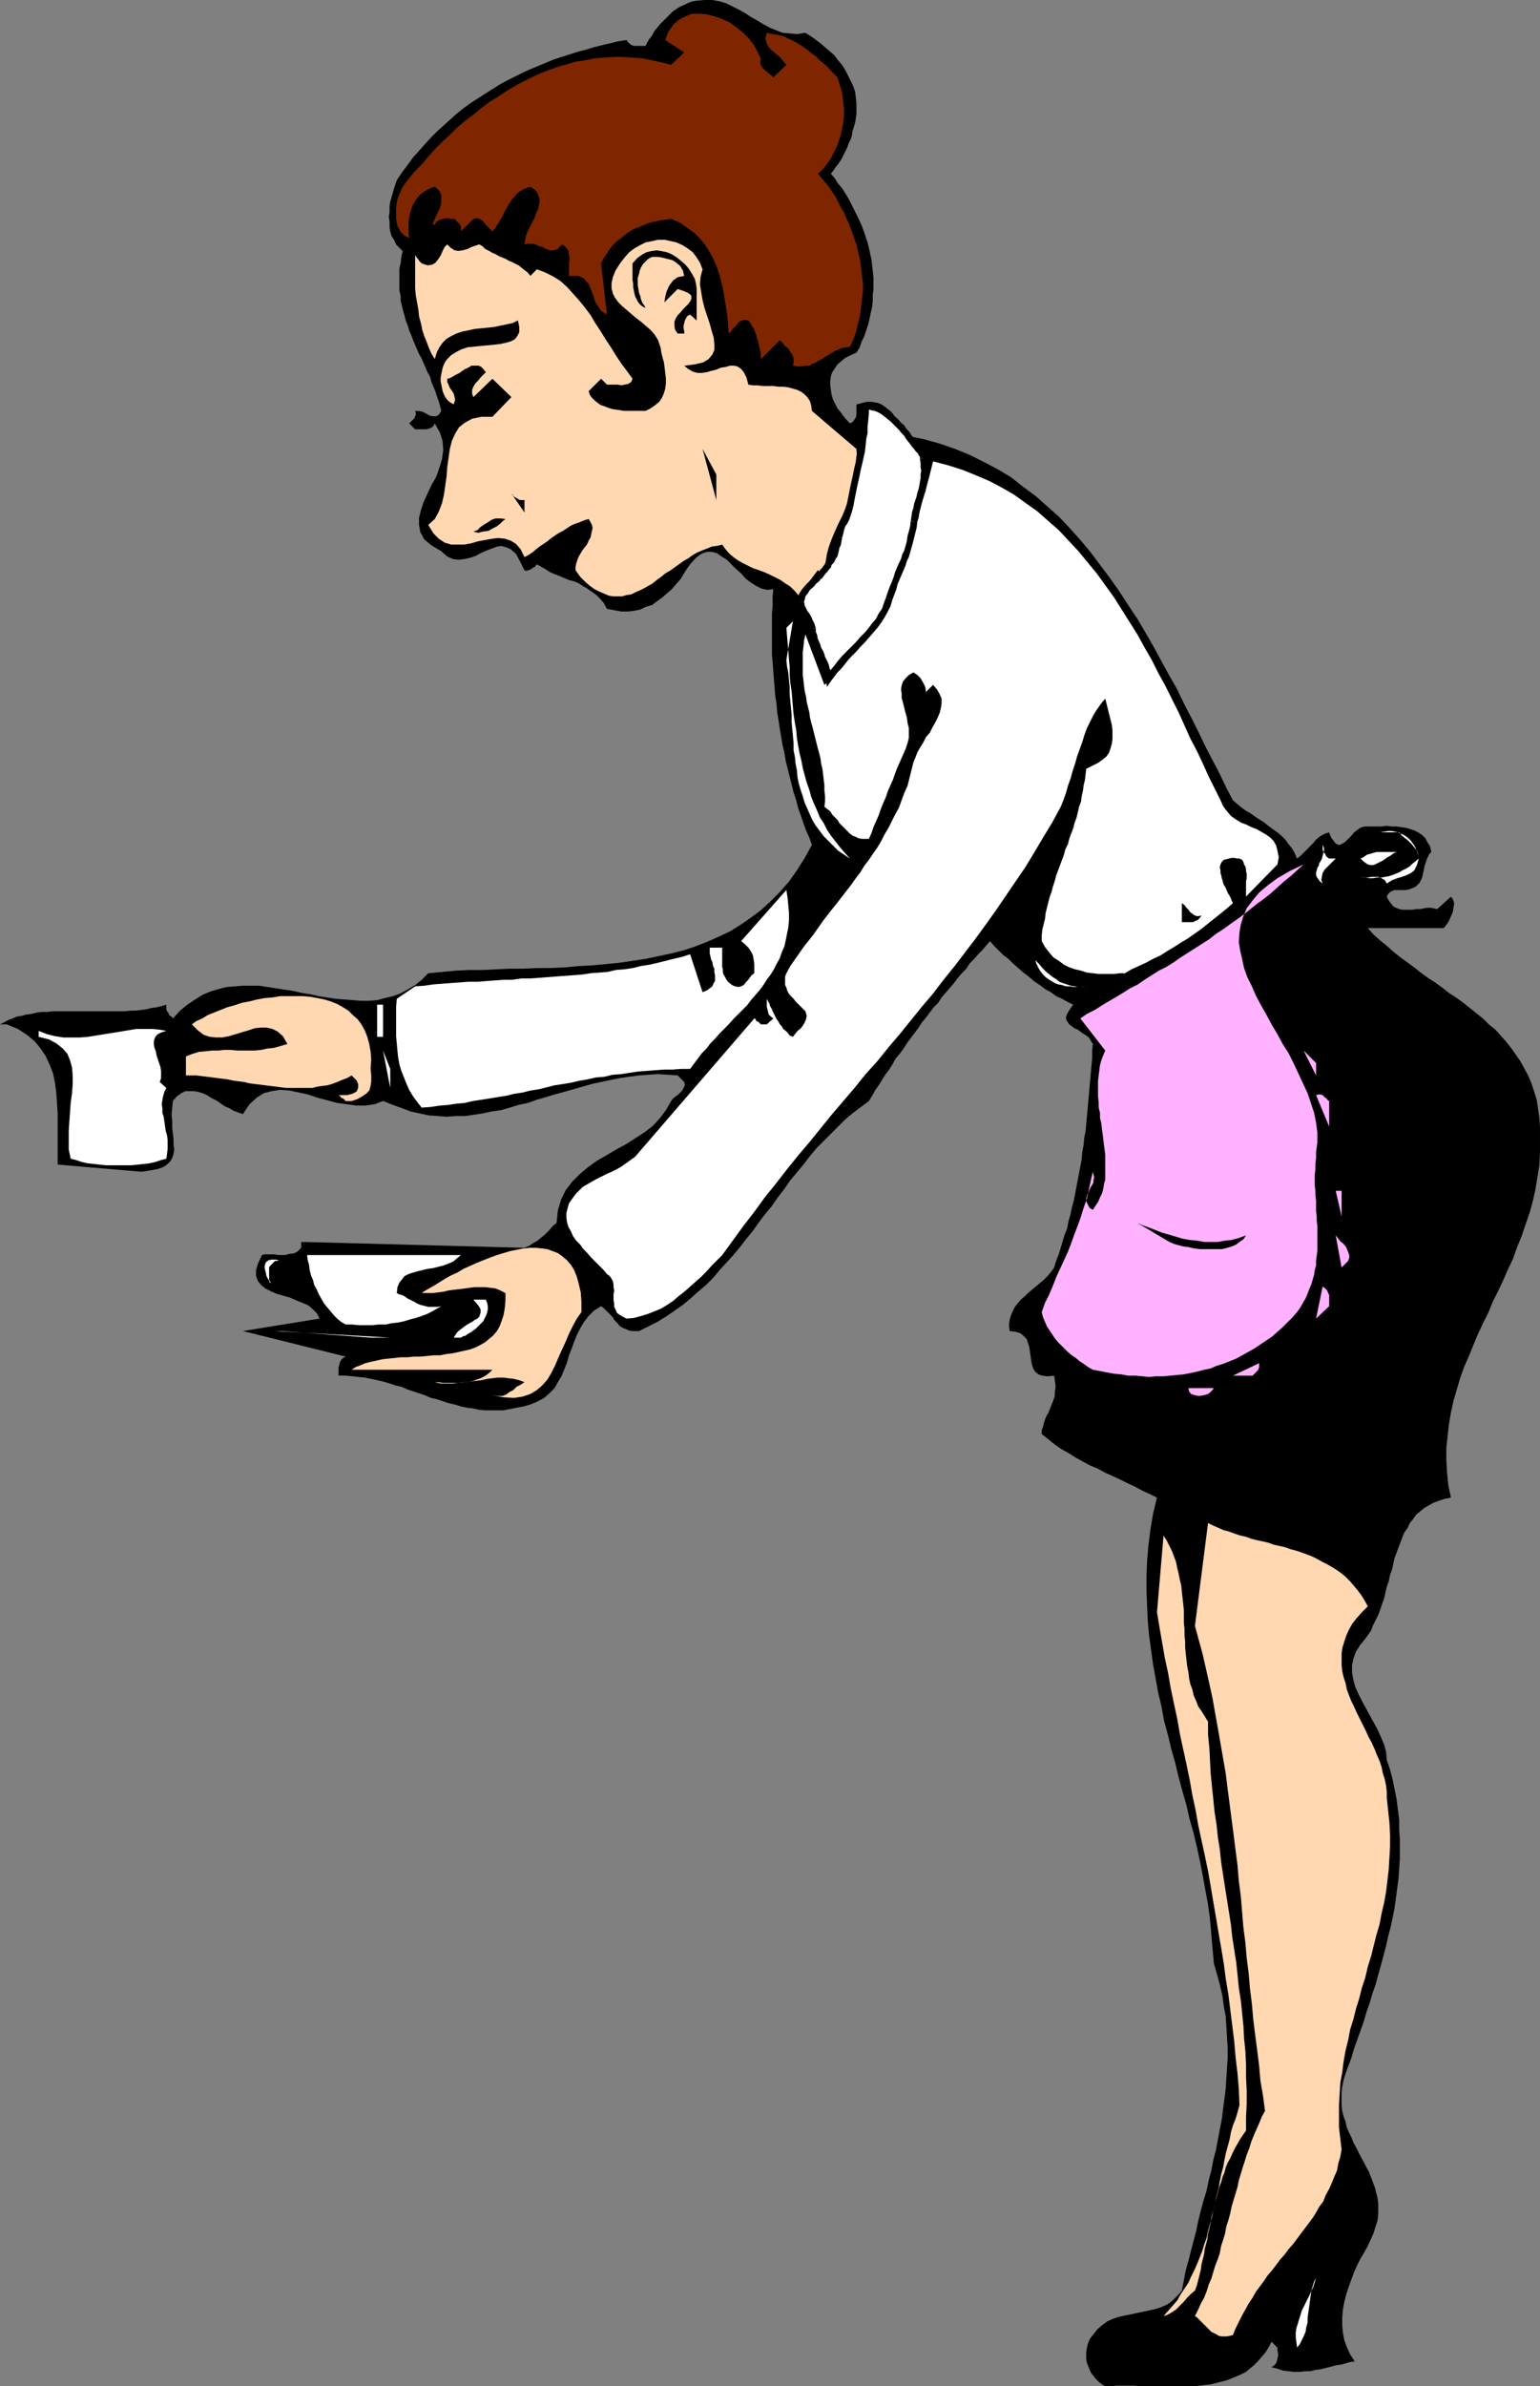 <?xml version="1.0" encoding="UTF-8" standalone="no"?>
<svg
   version="1.0"
   width="100.551mm"
   height="155.668mm"
   id="svg51"
   sodipodi:docname="Waitress 06.wmf"
   xmlns:inkscape="http://www.inkscape.org/namespaces/inkscape"
   xmlns:sodipodi="http://sodipodi.sourceforge.net/DTD/sodipodi-0.dtd"
   xmlns="http://www.w3.org/2000/svg"
   xmlns:svg="http://www.w3.org/2000/svg">
  <rect width="100%" height="100%" fill="#808080" stroke="none"/>
  <sodipodi:namedview
     id="namedview51"
     pagecolor="#ffffff"
     bordercolor="#000000"
     borderopacity="0.25"
     inkscape:showpageshadow="2"
     inkscape:pageopacity="0.0"
     inkscape:pagecheckerboard="0"
     inkscape:deskcolor="#d1d1d1"
     inkscape:document-units="mm" />
  <defs
     id="defs1">
    <pattern
       id="WMFhbasepattern"
       patternUnits="userSpaceOnUse"
       width="6"
       height="6"
       x="0"
       y="0" />
  </defs>
  <path
     style="fill:#000000;fill-opacity:1;fill-rule:evenodd;stroke:none"
     d="m 198.744,8.08 1.293,0.808 1.131,0.808 1.293,0.97 1.131,0.97 1.131,0.97 1.131,0.97 0.969,1.293 0.969,1.131 0.808,1.293 0.646,1.293 0.646,1.293 0.646,1.293 0.485,1.454 0.162,1.293 0.162,1.616 v 1.454 1.131 l -0.162,1.131 -0.162,0.97 -0.323,1.131 -0.323,0.97 -0.162,1.131 -0.323,0.97 -0.485,0.97 -0.323,0.97 -0.485,0.97 -0.485,0.97 -0.485,0.97 -0.646,0.97 -0.646,0.808 -0.646,0.97 -0.646,0.808 0.969,1.131 0.808,1.293 0.969,1.131 0.808,1.293 0.808,1.293 0.646,1.293 0.646,1.293 0.646,1.293 0.646,1.293 0.646,1.454 0.485,1.293 0.485,1.454 0.485,1.454 0.323,1.293 0.323,1.454 0.323,1.454 0.162,1.454 0.162,1.454 0.162,1.454 v 1.454 1.454 l -0.162,1.454 v 1.454 l -0.162,1.454 -0.323,1.454 -0.323,1.454 -0.323,1.454 -0.485,1.454 -0.485,1.454 -0.646,1.293 -0.485,1.454 -0.808,1.293 -1.454,0.646 -1.293,0.646 -0.969,0.808 -0.969,0.808 -0.646,0.97 -0.646,0.97 -0.323,0.97 -0.162,1.131 v 1.131 l 0.162,1.131 0.162,1.131 0.323,1.131 0.485,0.97 0.646,1.293 0.808,0.97 0.808,1.131 1.454,1.616 0.646,-0.323 0.485,-0.646 0.323,-0.485 0.162,-0.646 v -0.646 -0.646 -0.646 -0.646 l 1.293,-0.323 1.293,-0.323 h 1.131 l 0.969,0.162 0.808,0.162 0.969,0.485 0.646,0.485 0.808,0.646 0.646,0.485 0.646,0.808 0.485,0.808 0.646,0.808 0.485,0.97 0.646,0.808 0.646,0.97 0.485,0.808 4.04,0.808 4.04,1.131 3.716,1.293 3.555,1.454 3.555,1.778 3.393,1.778 3.232,1.939 3.07,2.424 3.07,2.262 2.908,2.585 2.908,2.585 2.585,2.747 2.747,3.07 2.424,2.909 2.424,3.232 2.424,3.232 2.262,3.232 2.101,3.232 2.262,3.393 2.101,3.555 1.939,3.393 1.939,3.555 1.939,3.555 1.939,3.393 1.777,3.717 1.777,3.393 1.777,3.555 1.616,3.393 1.777,3.393 1.777,3.393 1.616,3.393 1.616,3.07 1.131,0.97 0.969,0.808 1.131,0.808 1.131,0.646 1.131,0.808 0.969,0.646 1.293,0.808 0.969,0.808 1.131,0.808 1.131,0.808 0.969,0.808 0.969,0.97 0.808,1.131 0.808,0.97 0.646,1.131 0.646,1.454 0.969,-0.808 0.969,-0.97 0.969,-0.97 0.969,-0.97 0.808,-0.97 0.969,-0.808 1.131,-0.646 1.131,-0.323 0.485,1.293 0.646,0.808 0.485,0.646 0.646,0.323 h 0.485 l 0.485,-0.323 0.646,-0.323 0.485,-0.485 0.646,-0.646 0.485,-0.485 0.646,-0.808 0.646,-0.485 0.646,-0.485 0.646,-0.323 0.646,-0.162 h 0.808 1.131 1.131 1.131 l 1.293,-0.162 1.293,0.162 h 1.131 l 1.131,0.162 1.131,0.162 1.131,0.323 0.969,0.323 0.969,0.485 0.969,0.646 0.808,0.808 0.485,0.97 0.646,0.97 0.323,1.454 -0.485,0.485 -0.323,0.646 -0.323,0.646 -0.162,0.646 -0.323,0.808 -0.162,0.808 -0.162,0.808 -0.162,0.646 -0.162,0.808 -0.323,0.646 -0.323,0.646 -0.485,0.485 -0.485,0.485 -0.808,0.323 -0.808,0.323 -0.808,0.162 h -0.646 -0.646 -0.646 -0.808 l -0.485,0.162 -0.646,0.323 -0.485,0.485 -0.323,0.646 0.485,0.97 0.646,0.808 0.485,0.646 0.646,0.323 0.808,0.323 0.808,0.162 h 0.808 0.808 0.808 l 0.969,-0.162 h 0.969 l 0.808,-0.162 0.969,-0.162 h 0.808 l 0.808,0.162 0.808,0.162 3.393,-3.07 0.485,0.646 0.323,0.97 -0.162,0.97 -0.162,1.131 -0.485,1.131 -0.485,1.131 -0.646,0.97 -0.646,0.808 h -1.131 -1.131 -1.293 -1.293 -1.293 -1.293 -1.454 -1.293 -1.131 -1.293 -1.131 -1.293 -0.969 -0.969 -0.969 -0.808 l 1.454,1.616 1.616,1.454 1.616,1.293 1.616,1.454 1.616,1.293 1.777,1.293 1.777,1.293 1.616,1.293 1.777,1.293 1.777,1.131 1.777,1.293 1.616,1.293 1.777,1.131 1.777,1.293 1.616,1.293 1.616,1.293 1.616,1.293 1.454,1.454 1.616,1.293 1.293,1.454 1.293,1.454 1.293,1.616 1.131,1.616 1.131,1.616 0.969,1.778 0.969,1.778 0.808,1.939 0.646,1.939 0.646,2.101 0.323,2.101 0.323,2.262 0.162,2.262 v 3.232 3.232 l -0.162,3.07 -0.485,3.07 -0.485,2.909 -0.646,2.909 -0.808,2.909 -0.969,2.747 -0.969,2.909 -1.131,2.747 -0.969,2.747 -1.293,2.747 -1.131,2.585 -1.293,2.747 -1.293,2.585 -1.131,2.747 -1.293,2.585 -1.293,2.747 -1.131,2.747 -1.131,2.747 -1.131,2.585 -0.969,2.747 -0.808,2.747 -0.808,2.747 -0.646,2.909 -0.485,2.909 -0.323,2.909 -0.323,2.909 v 2.909 l 0.162,3.07 0.323,3.232 0.646,3.07 -1.616,0.323 -1.454,0.485 -1.293,0.485 -1.131,0.646 -1.131,0.646 -0.969,0.808 -0.969,0.808 -0.808,1.131 -0.808,0.97 -0.485,1.131 -0.808,1.131 -0.485,1.131 -0.485,1.293 -0.485,1.293 -0.485,1.293 -0.485,1.293 -0.323,1.454 -0.323,1.454 -0.485,1.293 -0.323,1.616 -0.485,1.293 -0.323,1.454 -0.323,1.454 -0.485,1.293 -0.485,1.454 -0.485,1.293 -0.646,1.293 -0.646,1.293 -0.485,1.293 -0.808,1.131 -0.808,1.131 -0.969,1.131 -1.131,1.778 -0.646,1.778 -0.323,1.616 v 1.778 l 0.323,1.778 0.485,1.778 0.808,1.778 0.808,1.616 0.969,1.778 0.969,1.778 0.969,1.778 0.969,1.778 0.808,1.778 0.808,1.939 0.485,1.778 0.162,1.939 0.808,2.424 0.646,2.424 0.485,2.424 0.485,2.424 0.323,2.585 0.323,2.424 v 2.424 l 0.162,2.424 v 2.424 2.424 l -0.162,2.424 -0.162,2.424 -0.323,2.424 -0.323,2.424 -0.323,2.424 -0.485,2.424 -0.485,2.262 -0.646,2.424 -0.485,2.262 -0.646,2.424 -0.646,2.424 -0.646,2.262 -0.646,2.424 -0.808,2.262 -0.646,2.262 -0.808,2.262 -0.646,2.262 -0.808,2.262 -0.808,2.262 -0.808,2.262 -0.646,2.262 -0.808,2.101 -0.646,1.778 -0.485,1.616 -0.323,1.616 -0.162,1.454 v 1.616 1.454 l 0.162,1.454 0.323,1.293 0.485,1.293 0.323,1.454 0.485,1.131 0.646,1.293 0.485,1.293 0.646,1.131 0.646,1.293 0.646,1.293 0.646,1.131 0.646,1.293 0.646,1.131 0.485,1.293 0.485,1.293 0.485,1.293 0.323,1.293 0.323,1.293 0.162,1.293 v 1.454 1.293 l -0.162,1.454 -0.485,1.454 -0.485,1.616 -0.646,1.454 -0.808,1.778 -0.808,1.454 -0.969,1.616 -0.808,1.616 -0.808,1.778 -0.646,1.778 -0.646,1.778 -0.646,1.939 -0.485,1.939 -0.323,1.778 -0.162,1.939 v 1.939 l 0.162,1.778 0.323,1.778 0.646,1.778 0.808,1.778 1.131,1.778 -1.131,0.162 -1.131,0.323 -1.131,0.323 -1.293,0.162 -1.131,0.323 -1.293,0.323 -1.293,0.323 -1.293,0.162 -1.293,0.323 h -1.293 l -1.293,0.162 h -1.454 l -1.293,-0.162 -1.454,-0.162 -1.293,-0.485 -1.454,-0.323 0.646,-0.485 0.485,-0.485 0.162,-0.485 0.162,-0.646 0.162,-0.646 v -0.808 l -0.162,-0.646 v -0.646 l -1.454,-1.454 -0.646,1.293 -0.808,1.293 -0.969,1.131 -0.969,1.131 -0.969,0.97 -0.969,0.808 -0.969,0.808 -1.293,0.646 -1.131,0.485 -1.131,0.485 -1.293,0.485 -1.293,0.323 -1.293,0.323 -1.293,0.323 -1.454,0.162 -1.293,0.162 -1.454,0.162 h -1.454 -1.454 -1.454 -1.454 -1.454 -1.616 -1.454 -1.454 -1.454 l -1.454,-0.162 h -1.454 -1.454 -1.454 l -1.454,0.162 h -1.293 l -0.808,-0.485 -0.808,-0.646 -0.646,-0.646 -0.646,-0.808 -0.646,-0.808 -0.323,-0.808 -0.323,-0.808 -0.323,-0.808 -0.162,-0.97 v -0.808 -0.808 l 0.162,-0.97 0.162,-0.808 0.323,-0.97 0.323,-0.646 0.646,-0.808 1.131,-1.454 1.131,-0.97 1.293,-0.97 1.454,-0.646 1.454,-0.485 1.454,-0.323 1.616,-0.323 1.454,-0.323 1.616,-0.323 1.454,-0.323 1.454,-0.323 1.454,-0.485 1.454,-0.646 1.293,-0.97 1.131,-1.131 1.131,-1.293 0.485,-2.424 0.485,-2.585 0.646,-2.262 0.646,-2.585 0.646,-2.424 0.646,-2.424 0.485,-2.424 0.646,-2.585 0.646,-2.424 0.808,-2.585 0.485,-2.424 0.646,-2.424 0.485,-2.585 0.646,-2.424 0.485,-2.585 0.485,-2.585 0.485,-2.424 0.323,-2.585 0.323,-2.424 0.323,-2.585 0.162,-2.585 0.162,-2.424 0.162,-2.585 v -2.585 l -0.162,-2.585 -0.162,-2.585 -0.162,-2.585 -0.485,-2.424 -0.323,-2.585 -0.646,-2.747 -0.646,-2.424 -0.808,-2.747 -0.323,-3.555 -0.323,-3.717 -0.323,-3.717 -0.485,-3.555 -0.646,-3.555 -0.646,-3.555 -0.646,-3.393 -0.808,-3.717 -0.808,-3.393 -0.969,-3.393 -0.808,-3.555 -0.969,-3.393 -0.969,-3.555 -0.808,-3.393 -0.969,-3.393 -0.808,-3.393 -0.969,-3.555 -0.646,-3.555 -0.808,-3.393 -0.646,-3.555 -0.646,-3.555 -0.485,-3.555 -0.485,-3.555 -0.323,-3.555 -0.162,-3.717 -0.162,-3.717 v -3.555 l 0.162,-3.878 0.323,-3.717 0.485,-3.878 0.646,-3.878 0.969,-4.04 -1.939,-0.97 -1.777,-0.808 -1.777,-0.97 -1.777,-0.808 -1.939,-0.97 -1.777,-0.808 -1.777,-0.808 -1.777,-0.97 -1.939,-0.808 -1.777,-0.97 -1.777,-0.97 -1.777,-1.131 -1.777,-0.97 -1.616,-1.131 -1.616,-1.293 -1.616,-1.293 v -0.97 l 0.323,-0.808 0.162,-0.808 0.323,-0.97 0.323,-0.808 0.485,-0.808 0.323,-0.808 0.323,-0.808 0.323,-0.808 0.323,-0.808 0.323,-0.97 v -0.97 l 0.162,-0.97 v -0.808 l -0.162,-1.131 -0.162,-1.131 -1.616,0.162 -1.293,-0.162 -0.969,-0.323 -0.808,-0.646 -0.485,-0.808 -0.323,-0.97 -0.162,-0.97 -0.162,-1.131 -0.162,-1.131 -0.162,-1.131 -0.323,-0.97 -0.323,-0.97 -0.808,-0.808 -0.808,-0.646 -1.131,-0.323 -1.454,-0.162 -0.162,-1.454 0.162,-1.293 0.323,-1.131 0.485,-1.131 0.485,-0.97 0.808,-0.97 0.646,-0.808 0.969,-0.808 0.808,-0.808 0.969,-0.808 0.969,-0.808 0.969,-0.808 0.969,-0.808 0.969,-0.97 0.808,-0.97 0.808,-1.131 0.485,-1.616 0.646,-1.616 0.485,-1.616 0.485,-1.616 0.485,-1.616 0.646,-1.616 0.323,-1.778 0.485,-1.616 0.323,-1.616 0.485,-1.778 0.323,-1.616 0.323,-1.778 0.323,-1.616 0.323,-1.778 0.323,-1.616 0.323,-1.778 0.162,-1.778 0.323,-1.778 0.162,-1.778 0.323,-1.616 0.162,-1.778 0.162,-1.778 0.162,-1.778 0.162,-1.778 0.162,-1.778 0.162,-1.778 0.162,-1.939 0.162,-1.778 0.162,-1.778 0.162,-1.778 v -1.778 l 0.162,-1.778 -0.485,-0.808 -0.485,-0.808 -0.646,-0.485 -0.808,-0.485 -0.646,-0.485 -0.646,-0.485 -0.808,-0.323 -0.646,-0.485 -0.646,-0.485 -0.323,-0.485 -0.323,-0.485 -0.162,-0.646 0.162,-0.646 0.323,-0.646 0.485,-0.808 0.808,-1.131 -1.293,-0.646 -1.454,-0.808 -1.454,-0.646 -1.293,-0.97 -1.454,-0.808 -1.293,-0.97 -1.454,-0.97 -1.293,-1.131 -1.293,-0.97 -1.293,-1.131 -1.293,-1.131 -1.131,-1.131 -1.293,-0.97 -1.131,-1.131 -1.131,-1.131 -0.969,-1.131 -0.969,1.131 -0.969,1.131 -0.969,0.97 -0.969,1.131 -1.131,1.131 -0.808,1.293 -1.131,1.131 -0.969,1.131 -0.969,1.293 -0.969,1.131 -0.969,1.131 -1.131,1.293 -0.808,1.293 -1.131,1.131 -0.969,1.293 -0.969,1.293 -0.969,1.131 -0.808,1.293 -0.969,1.293 -0.969,1.293 -0.969,1.293 -0.808,1.293 -0.969,1.293 -0.969,1.131 -0.808,1.454 -0.808,1.293 -0.969,1.293 -0.808,1.293 -0.808,1.293 -0.808,1.131 -0.808,1.454 -0.808,1.293 -1.939,1.454 -1.939,1.454 -1.939,1.616 -1.777,1.778 -1.777,1.778 -1.777,1.778 -1.777,1.778 -1.616,1.939 -1.616,2.101 -1.616,1.939 -1.616,1.939 -1.454,2.101 -1.616,2.101 -1.454,2.101 -1.616,1.939 -1.616,2.101 -1.454,2.101 -1.616,1.939 -1.616,2.101 -1.616,1.939 -1.616,1.778 -1.777,1.939 -1.616,1.939 -1.777,1.778 -1.939,1.616 -1.777,1.616 -1.939,1.616 -2.101,1.454 -2.101,1.454 -2.101,1.293 -2.262,1.131 -2.262,1.131 h -0.969 -0.808 l -0.808,-0.162 -0.646,-0.323 -0.485,-0.162 -0.646,-0.323 -0.485,-0.323 -0.323,-0.485 -0.485,-0.485 -0.485,-0.485 -0.323,-0.646 -0.485,-0.485 -0.646,-0.646 -0.485,-0.485 -0.646,-0.646 -0.646,-0.485 -1.777,1.131 -1.293,1.293 -1.131,1.454 -0.969,1.616 -0.808,1.616 -0.646,1.616 -0.646,1.778 -0.646,1.616 -0.485,1.778 -0.646,1.616 -0.646,1.616 -0.969,1.616 -0.808,1.454 -1.293,1.293 -1.293,1.131 -1.777,0.97 -1.616,0.646 -1.616,0.485 -1.777,0.323 -1.616,0.323 -1.616,0.323 h -1.454 -1.616 -1.454 l -1.616,-0.162 -1.454,-0.323 -1.454,-0.162 -1.454,-0.323 -1.616,-0.485 -1.454,-0.323 -1.454,-0.485 -1.454,-0.485 -1.454,-0.323 -1.454,-0.646 -1.454,-0.485 -1.454,-0.485 -1.454,-0.485 -1.454,-0.646 -1.454,-0.323 -1.454,-0.485 -1.616,-0.485 -1.454,-0.323 -1.454,-0.323 -1.616,-0.323 -1.616,-0.162 -1.454,-0.162 -1.616,-0.162 h -1.777 v -0.646 -0.646 -0.646 l 0.162,-0.646 0.162,-0.646 0.323,-0.646 0.485,-0.485 0.646,-0.323 -25.368,-6.302 18.905,-3.07 -0.646,-1.293 -0.969,-0.97 -1.131,-0.97 -1.454,-0.646 -1.616,-0.646 -1.454,-0.646 -1.777,-0.485 -1.616,-0.485 -1.454,-0.646 -1.293,-0.646 -0.969,-0.808 -0.808,-0.97 -0.485,-1.293 v -1.454 l 0.485,-1.616 0.969,-2.101 0.646,-0.162 h 0.646 0.646 0.646 0.646 l 0.646,0.162 h 0.485 0.808 0.646 l 0.485,-0.162 0.646,-0.162 h 0.646 l 0.485,-0.162 0.646,-0.323 0.485,-0.485 0.485,-0.485 v -1.454 l 55.099,1.454 1.131,-0.485 0.969,-0.646 1.131,-0.646 0.969,-0.808 0.969,-0.808 0.969,-0.97 0.808,-0.97 0.969,-0.808 0.323,-3.07 0.808,-2.747 1.131,-2.262 1.616,-2.101 1.939,-1.939 1.939,-1.616 2.262,-1.616 2.262,-1.293 2.424,-1.454 2.424,-1.293 2.262,-1.454 2.262,-1.454 2.101,-1.616 1.777,-1.939 1.454,-1.939 1.293,-2.262 0.485,-0.646 0.646,-0.485 0.646,-0.485 0.485,-0.485 0.485,-0.485 0.323,-0.646 0.323,-0.646 -0.162,-0.808 -1.616,-1.616 -2.424,-0.162 -2.424,-0.162 -2.424,0.162 -2.262,0.162 -2.424,0.323 -2.262,0.323 -2.424,0.485 -2.262,0.485 -2.262,0.485 -2.262,0.646 -2.262,0.646 -2.262,0.646 -2.424,0.646 -2.101,0.646 -2.262,0.646 -2.262,0.808 -2.262,0.485 -2.101,0.646 -2.262,0.646 -2.262,0.323 -2.262,0.485 -2.101,0.323 -2.262,0.323 h -2.262 l -2.262,0.162 -2.101,-0.162 -2.262,-0.162 -2.262,-0.485 -2.262,-0.485 -2.101,-0.808 -2.262,-0.808 -2.424,-0.97 -2.101,0.808 -2.262,0.323 h -2.262 l -2.262,-0.323 -2.424,-0.323 -2.424,-0.646 -2.424,-0.646 -2.424,-0.808 -2.262,-0.485 -2.262,-0.485 -2.262,-0.162 -2.101,0.323 -1.939,0.485 -1.777,1.131 -1.777,1.616 -1.616,2.424 -0.969,-0.323 -1.293,-0.485 -1.131,-0.646 -1.131,-0.485 -1.131,-0.808 -0.969,-0.646 -1.293,-0.646 -0.969,-0.646 -1.131,-0.485 -1.131,-0.323 -0.969,-0.162 h -1.131 -0.969 l -0.969,0.485 -1.131,0.808 -0.969,1.131 -0.162,1.616 -0.162,1.778 0.162,1.616 v 1.616 l 0.162,1.454 0.162,1.293 v 1.293 l 0.162,1.293 -0.162,1.131 -0.323,0.97 -0.485,0.808 -0.808,0.808 -0.969,0.646 -1.454,0.485 -1.777,0.323 -2.101,0.323 -20.682,-1.778 v -2.424 -2.585 -2.424 -2.585 -2.585 l -0.162,-2.585 -0.162,-2.424 -0.323,-2.424 -0.485,-2.424 -0.808,-2.101 -0.969,-2.101 -1.293,-1.939 -1.454,-1.778 -1.939,-1.616 -2.262,-1.454 -2.747,-1.131 H 0 l 0.969,-0.485 1.131,-0.646 0.969,-0.323 1.131,-0.485 1.131,-0.162 1.131,-0.323 1.293,-0.162 1.293,-0.323 1.131,-0.162 h 1.454 l 1.293,-0.162 h 1.293 1.293 1.454 1.293 1.454 1.293 1.454 1.454 1.293 1.454 1.293 1.454 1.293 l 1.454,-0.162 h 1.293 l 1.293,-0.162 1.293,-0.162 1.293,-0.323 1.293,-0.162 1.293,-0.323 1.131,-0.323 v 0.646 0.485 l 0.162,0.485 0.323,0.323 0.162,0.485 0.323,0.323 0.485,0.323 0.162,0.323 1.777,-1.939 1.777,-1.454 1.939,-1.293 1.777,-1.131 1.939,-0.808 2.101,-0.646 1.939,-0.485 1.939,-0.162 1.939,-0.162 h 2.101 2.101 l 2.101,0.323 2.101,0.323 2.101,0.323 2.101,0.323 2.101,0.485 2.101,0.323 2.101,0.485 2.101,0.323 2.101,0.323 2.101,0.162 2.101,0.162 1.939,0.162 h 1.939 l 2.101,-0.162 1.777,-0.485 2.101,-0.485 1.777,-0.646 1.777,-0.97 1.939,-1.131 1.616,-1.293 1.616,-1.616 3.393,-0.323 3.393,-0.323 3.232,-0.162 h 3.393 l 3.393,-0.162 3.393,-0.162 h 3.393 l 3.393,-0.162 h 3.393 l 3.393,-0.162 3.393,-0.323 3.232,-0.162 3.393,-0.323 3.393,-0.323 3.232,-0.485 3.232,-0.485 3.07,-0.646 3.07,-0.646 3.232,-0.808 2.908,-0.97 2.908,-1.131 2.908,-1.293 2.747,-1.293 2.585,-1.616 2.585,-1.778 2.585,-1.939 2.262,-2.101 2.262,-2.262 2.262,-2.585 1.939,-2.747 1.939,-3.07 1.777,-3.232 -0.646,-1.778 -0.808,-1.778 -0.646,-1.778 -0.646,-1.939 -0.646,-1.778 -0.485,-1.939 -0.646,-1.939 -0.485,-1.939 -0.485,-1.939 -0.485,-1.939 -0.485,-1.939 -0.323,-1.939 -0.485,-2.101 -0.323,-1.939 -0.323,-1.939 -0.323,-2.101 -0.323,-1.939 -0.162,-2.101 -0.323,-1.939 -0.162,-2.101 -0.162,-1.939 -0.162,-2.101 -0.162,-2.101 -0.162,-1.939 v -2.101 -1.939 -2.101 -2.101 -1.939 l 0.162,-1.939 v -2.101 l 0.162,-1.939 -1.454,0.162 -1.454,-0.323 -1.293,-0.646 -1.293,-0.808 -1.293,-0.97 -1.131,-1.293 -1.293,-1.131 -1.131,-1.131 -1.131,-1.131 -1.293,-0.808 -1.131,-0.808 -1.293,-0.323 h -1.131 l -1.454,0.485 -1.293,0.97 -1.454,1.616 -0.808,1.131 -0.808,1.293 -0.808,1.293 -1.131,1.293 -0.969,1.131 -1.131,0.97 -1.293,1.131 -1.131,0.808 -1.293,0.97 -1.616,0.485 -1.293,0.646 -1.616,0.323 -1.454,0.162 h -1.616 l -1.777,-0.323 -1.777,-0.323 -0.808,-1.454 -0.808,-0.97 -0.969,-0.97 -1.131,-0.808 -1.131,-0.808 -1.131,-0.646 -0.969,-0.646 -1.131,-0.485 -1.293,-0.323 -1.131,-0.485 -1.131,-0.485 -1.293,-0.485 -1.131,-0.485 -0.969,-0.646 -1.131,-0.646 -1.131,-0.646 -0.323,0.323 -0.162,0.323 -0.485,0.162 -0.323,0.323 -0.323,0.162 -0.485,0.162 -0.485,0.162 -0.485,-0.162 -1.131,-2.262 -0.969,-1.778 -1.293,-1.131 -1.131,-0.485 -1.131,-0.323 -1.131,0.162 -1.293,0.485 -1.293,0.485 -1.454,0.646 -1.131,0.646 -1.454,0.485 -1.454,0.323 -1.293,0.162 -1.454,-0.162 -1.454,-0.646 -1.454,-1.293 -2.424,-1.454 -1.777,-1.454 -0.969,-1.778 -0.323,-1.778 v -1.778 l 0.485,-1.939 0.646,-1.939 0.969,-2.101 0.969,-2.101 1.131,-1.939 0.808,-2.262 0.646,-2.101 0.323,-2.262 -0.162,-2.262 -0.646,-2.101 -1.293,-2.262 -0.323,0.646 -0.646,0.485 -0.485,0.162 -0.646,0.162 h -0.646 -0.646 -0.808 -0.646 l -1.454,-1.454 0.323,-0.323 0.323,-0.323 0.323,-0.323 0.323,-0.323 0.162,-0.485 0.162,-0.323 v -0.485 l -0.162,-0.485 h 0.969 l 0.808,0.162 0.969,0.485 0.808,0.485 0.808,0.162 h 0.808 l 0.646,-0.323 0.646,-0.97 -0.323,-1.293 -0.323,-1.131 -0.485,-1.293 -0.323,-1.131 -0.485,-1.131 -0.485,-1.131 -0.323,-1.293 -0.646,-1.131 -0.485,-1.131 -0.485,-1.131 -0.485,-1.131 -0.646,-1.131 -0.485,-1.131 -0.485,-1.131 -0.485,-1.131 -0.485,-1.293 -0.485,-1.131 -0.323,-1.131 -0.485,-1.131 -0.323,-1.293 -0.323,-1.131 -0.323,-1.293 -0.323,-1.293 v -1.131 l -0.323,-1.454 v -1.293 -1.293 -1.293 -1.454 l 0.323,-1.454 0.162,-1.454 0.323,-1.454 -0.808,-0.808 -0.808,-0.808 -0.485,-1.131 -0.646,-0.97 -0.323,-1.131 -0.162,-1.131 v -1.293 l -0.162,-1.131 0.162,-1.293 v -1.293 l 0.162,-1.131 0.323,-1.131 0.323,-1.131 0.323,-1.131 0.323,-0.97 0.323,-0.97 1.293,-1.939 1.454,-1.939 1.293,-1.778 1.454,-1.616 1.454,-1.616 1.616,-1.778 1.454,-1.454 1.616,-1.454 1.616,-1.454 1.616,-1.454 1.616,-1.293 1.777,-1.293 1.777,-1.131 1.777,-1.131 1.777,-1.131 1.777,-1.131 1.777,-0.97 1.939,-0.97 1.939,-0.97 1.777,-0.808 1.939,-0.808 1.939,-0.808 1.939,-0.808 1.939,-0.646 2.101,-0.646 1.939,-0.646 1.939,-0.485 2.101,-0.646 1.939,-0.485 2.101,-0.485 1.939,-0.485 2.101,-0.323 0.323,0.485 0.485,0.485 0.485,0.323 0.646,0.162 h 0.808 0.646 0.646 0.646 l 0.485,-0.97 0.485,-0.808 0.646,-0.808 0.485,-0.97 0.808,-0.97 0.646,-0.808 0.808,-0.808 0.808,-0.808 0.808,-0.808 0.808,-0.808 0.969,-0.646 0.808,-0.485 1.131,-0.485 0.969,-0.485 0.969,-0.323 0.969,-0.162 L 173.86,0 h 1.939 l 1.777,0.323 1.616,0.485 1.616,0.808 1.616,0.808 1.454,0.808 1.454,0.97 1.454,0.808 1.616,0.97 1.454,0.808 1.616,0.646 1.616,0.646 1.777,0.162 1.939,0.162 z"
     id="path1" />
  <path
     style="fill:#7f2600;fill-opacity:1;fill-rule:evenodd;stroke:none"
     d="m 187.756,14.543 -0.162,0.808 0.162,0.646 0.323,0.646 0.485,0.485 0.646,0.485 0.485,0.485 0.646,0.485 0.485,0.485 3.232,-3.07 -0.808,-0.97 -0.808,-0.97 -0.969,-0.808 -0.969,-0.808 -0.808,-0.808 -0.485,-0.97 -0.323,-1.131 0.323,-1.454 1.293,0.323 1.293,0.162 1.454,0.323 1.293,0.646 1.131,0.485 1.131,0.646 1.293,0.808 1.131,0.808 0.969,0.808 1.131,0.808 0.969,0.97 0.969,0.808 0.969,0.808 0.808,0.97 0.808,0.808 0.808,0.808 0.485,1.616 0.485,1.454 0.323,1.616 0.162,1.616 0.162,1.454 v 1.616 l -0.162,1.616 -0.323,1.616 -0.323,1.616 -0.485,1.454 -0.485,1.454 -0.808,1.454 -0.646,1.454 -0.969,1.293 -0.969,1.293 -1.293,1.131 0.969,1.131 0.808,0.97 0.969,1.131 0.808,1.293 0.808,1.131 0.646,1.293 0.646,1.293 0.808,1.293 0.485,1.293 0.646,1.293 0.485,1.293 0.485,1.293 0.485,1.454 0.485,1.293 0.323,1.454 0.323,1.293 0.323,1.454 0.162,1.454 0.162,1.293 0.162,1.454 0.162,1.454 v 1.454 l -0.162,1.454 -0.162,1.293 -0.162,1.454 -0.162,1.454 -0.323,1.454 -0.323,1.293 -0.323,1.454 -0.485,1.454 -0.485,1.293 -0.646,1.293 -0.969,0.162 -0.969,0.162 -0.808,0.323 -0.808,0.323 -0.808,0.485 -0.808,0.485 -0.808,0.485 -0.646,0.485 -0.969,0.485 -0.808,0.485 -0.808,0.323 -0.808,0.485 h -0.969 l -0.969,0.162 h -0.969 l -1.131,-0.162 0.162,-0.97 v -0.808 l -0.323,-0.97 -0.485,-0.646 -0.485,-0.808 -0.808,-0.646 -0.646,-0.808 -0.646,-0.646 -4.686,4.686 v 0.162 -0.162 -0.323 -0.485 -0.485 l -0.162,-0.646 -0.162,-0.808 -0.162,-0.646 -0.162,-0.97 -0.323,-0.808 -0.162,-0.808 -0.323,-0.808 -0.323,-0.808 -0.485,-0.646 -0.323,-0.646 -0.485,-0.646 -0.969,-0.162 -0.646,0.162 -0.646,0.323 -0.485,0.646 -0.485,0.485 -0.646,0.646 -0.485,0.646 -0.485,0.485 -0.162,-2.101 -0.162,-2.101 -0.323,-2.101 -0.323,-2.101 -0.323,-1.939 -0.485,-2.101 -0.485,-1.939 -0.646,-1.939 -0.808,-1.939 -0.969,-1.778 -0.969,-1.616 -1.293,-1.616 -1.454,-1.454 -1.777,-1.293 -1.777,-1.293 -2.262,-0.97 -1.293,0.162 -1.293,0.162 -1.454,0.323 -1.293,0.323 -1.293,0.485 -1.131,0.485 -1.293,0.485 -1.131,0.646 -0.969,0.646 -1.131,0.97 -1.131,0.808 -0.808,0.808 -0.969,1.131 -0.646,1.131 -0.808,1.131 -0.646,1.293 1.454,12.604 -0.808,-0.485 -0.808,-0.646 -0.485,-0.808 -0.485,-0.646 -0.485,-0.97 -0.162,-0.808 -0.323,-0.808 -0.323,-0.808 -0.323,-0.808 -0.323,-0.808 -0.646,-0.646 -0.485,-0.646 -0.646,-0.323 -0.808,-0.323 h -0.969 -1.293 v -0.97 -1.131 -1.131 l 0.162,-0.97 -0.162,-1.131 -0.162,-0.97 -0.646,-0.808 -0.808,-0.646 -0.646,0.485 -0.485,0.646 -0.485,0.162 -0.646,0.162 h -0.485 -0.485 l -0.646,-0.323 -0.485,-0.162 -0.485,-0.323 -0.646,-0.162 -0.485,-0.162 -0.646,-0.323 -0.646,-0.162 h -0.646 -0.808 l -0.646,0.162 0.162,-0.97 0.162,-0.97 0.323,-0.97 0.485,-0.97 0.485,-0.97 0.485,-0.97 0.485,-0.97 0.323,-0.97 0.485,-0.97 0.162,-0.97 0.162,-0.808 v -0.808 l -0.323,-0.808 -0.323,-0.808 -0.646,-0.646 -0.969,-0.646 -0.969,0.323 -0.808,0.323 -0.808,0.485 -0.808,0.646 -0.485,0.646 -0.646,0.646 -0.485,0.808 -0.485,0.646 -0.485,0.97 -0.485,0.808 -0.323,0.808 -0.485,0.808 -0.485,0.808 -0.485,0.808 -0.485,0.808 -0.646,0.646 -0.485,-0.485 -0.646,-0.646 -0.485,-0.485 -0.485,-0.646 -0.485,-0.485 -0.646,-0.323 -0.646,-0.162 -0.808,0.162 -3.07,3.07 v -0.485 -0.646 l -0.162,-0.323 -0.323,-0.485 -0.323,-0.323 -0.323,-0.323 -0.162,-0.323 -0.485,-0.162 h -0.646 l -0.646,-0.162 h -0.646 l -0.646,0.162 -0.646,0.162 -0.646,0.323 -0.485,0.323 -0.323,0.646 h -0.323 -0.162 v -0.323 l 0.162,-0.323 0.323,-0.646 0.162,-0.485 0.323,-0.646 0.323,-0.808 0.485,-0.808 0.162,-0.808 0.162,-0.808 v -0.808 -0.808 l -0.323,-0.808 -0.485,-0.646 -0.808,-0.646 -0.969,0.323 -0.969,0.485 -0.808,0.485 -0.646,0.485 -0.646,0.646 -0.646,0.808 -0.485,0.808 -0.323,0.646 -0.323,0.97 -0.323,0.97 -0.162,0.97 -0.162,0.97 v 0.97 0.97 0.97 l 0.162,1.131 -0.808,-0.323 -0.646,-0.485 -0.646,-0.646 -0.323,-0.646 -0.485,-0.808 -0.162,-0.808 -0.162,-0.97 v -0.97 -0.808 -1.131 l 0.162,-0.97 0.162,-0.97 0.323,-0.808 0.323,-0.808 0.323,-0.808 0.323,-0.646 1.454,-1.939 1.616,-1.939 1.777,-1.778 1.616,-1.939 1.777,-1.939 1.777,-1.778 1.777,-1.616 1.777,-1.778 1.939,-1.616 1.939,-1.454 1.939,-1.616 1.939,-1.454 2.101,-1.293 1.939,-1.293 2.101,-1.293 2.101,-1.131 2.262,-1.131 2.101,-0.97 2.101,-0.808 2.262,-0.808 2.262,-0.646 2.262,-0.646 2.262,-0.323 2.262,-0.485 2.262,-0.162 2.424,-0.162 h 2.262 l 2.424,0.162 2.424,0.162 2.262,0.485 2.424,0.485 2.424,0.646 3.232,-3.07 -4.686,-3.07 0.808,-2.101 1.293,-1.778 1.293,-1.131 1.616,-0.808 1.616,-0.646 h 1.939 l 1.777,0.162 1.777,0.485 1.939,0.646 1.777,0.808 1.777,1.293 1.616,1.293 1.454,1.454 1.131,1.454 0.969,1.778 z"
     id="path2" />
  <path
     style="fill:#ffffff;fill-opacity:1;fill-rule:evenodd;stroke:none"
     d="m 129.426,50.578 -3.232,8.08 z"
     id="path3" />
  <path
     style="fill:#ffd8b2;fill-opacity:1;fill-rule:evenodd;stroke:none"
     d="m 173.375,66.414 -0.485,1.778 -0.162,1.939 0.323,1.939 0.323,1.939 0.485,1.939 0.646,1.939 0.646,1.939 0.485,1.778 0.485,1.616 0.162,1.616 v 1.454 l -0.485,1.131 -0.969,1.131 -1.293,0.808 -2.101,0.485 -2.585,0.323 0.969,0.808 1.131,0.646 1.131,0.323 h 1.131 l 1.131,-0.162 1.131,-0.323 1.293,-0.323 1.131,-0.485 1.131,-0.162 1.131,-0.323 h 0.969 l 0.808,0.162 0.969,0.646 0.646,0.808 0.646,1.293 0.485,1.778 1.131,0.162 h 1.131 l 1.293,0.162 h 1.293 1.293 l 1.293,0.162 h 1.131 l 1.293,0.162 1.131,0.323 1.131,0.323 0.969,0.485 0.808,0.646 0.646,0.646 0.646,0.97 0.323,1.131 0.162,1.293 10.987,9.372 0.162,2.262 -0.162,2.262 -0.162,2.101 -0.485,2.101 -0.646,1.939 -0.808,2.101 -0.646,1.939 -0.808,1.939 -0.969,1.939 -0.808,1.778 -0.808,1.939 -0.646,1.778 -0.485,1.778 -0.323,1.939 -0.323,1.778 v 1.939 l 1.131,-1.131 0.969,-0.97 0.808,-1.131 0.808,-1.131 0.808,-0.97 0.646,-1.131 0.808,-1.131 0.485,-1.293 0.646,-1.293 0.485,-1.131 0.485,-1.293 0.485,-1.293 0.323,-1.293 0.323,-1.293 0.323,-1.293 0.323,-1.293 0.323,-1.293 0.162,-1.454 0.323,-1.293 0.162,-1.454 0.162,-1.293 0.162,-1.293 0.162,-1.454 0.162,-1.293 0.162,-1.454 0.162,-1.293 0.162,-1.454 v -1.454 l 0.162,-1.293 0.323,-1.293 v -1.454 l 0.323,-1.293 0.808,1.293 0.969,1.293 0.969,1.293 0.969,1.131 1.131,1.293 0.969,1.293 0.969,1.293 0.969,1.293 0.646,1.454 0.646,1.454 0.323,1.616 0.323,1.454 v 1.778 l -0.323,1.616 -0.646,1.939 -0.969,2.101 -0.323,1.293 -0.485,1.131 -0.323,1.293 -0.485,1.293 -0.485,1.131 -0.323,1.293 -0.485,1.293 -0.485,1.131 -0.485,1.293 -0.485,1.131 -0.485,1.131 -0.646,1.293 -0.485,1.293 -0.485,1.131 -0.646,1.131 -0.646,1.131 -0.485,1.293 -0.646,1.131 -0.646,1.131 -0.646,1.293 -0.646,1.131 -0.646,1.131 -0.646,1.131 -0.808,1.131 -0.646,1.131 -0.808,1.131 -0.646,1.131 -0.808,1.131 -0.646,1.131 -0.808,1.131 -0.808,1.131 -0.808,1.131 -0.323,-0.808 -0.323,-0.808 -0.323,-0.808 -0.323,-0.97 -0.323,-0.808 -0.162,-0.808 -0.162,-0.97 -0.323,-0.808 -0.323,-0.808 -0.323,-0.808 -0.323,-0.808 -0.485,-0.808 -0.646,-0.646 -0.485,-0.808 -0.646,-0.646 -0.808,-0.485 0.969,-0.808 0.808,-0.97 0.646,-0.97 0.646,-0.97 0.323,-1.131 0.485,-0.97 0.323,-1.131 0.485,-0.97 -1.616,-1.616 -4.686,6.302 -0.969,-1.131 -1.131,-1.131 -1.293,-0.808 -1.131,-0.808 -1.293,-0.646 -1.293,-0.646 -1.454,-0.646 -1.293,-0.485 -1.454,-0.485 -1.293,-0.646 -1.293,-0.646 -1.131,-0.646 -1.131,-0.808 -0.969,-0.808 -0.969,-1.131 -0.808,-1.131 -1.293,0.323 -1.293,0.162 -1.131,0.485 -1.293,0.485 -1.131,0.485 -1.131,0.646 -1.131,0.808 -1.131,0.646 -1.131,0.808 -1.131,0.808 -1.131,0.808 -1.131,0.646 -0.969,0.808 -1.131,0.808 -0.969,0.808 -1.131,0.646 -1.131,0.646 -0.969,0.485 -1.131,0.485 -0.969,0.485 -1.131,0.162 -1.131,0.323 h -0.969 -1.131 l -1.131,-0.162 -1.131,-0.485 -1.131,-0.485 -1.293,-0.646 -1.131,-0.808 -1.131,-0.97 -1.293,-1.293 -1.131,-1.616 v -0.808 l 0.162,-0.808 0.323,-0.97 0.323,-0.808 0.485,-0.808 0.485,-0.808 0.646,-0.808 0.485,-0.646 0.323,-0.808 0.485,-0.808 0.162,-0.808 0.162,-0.808 0.162,-0.646 -0.162,-0.808 -0.323,-0.646 -0.485,-0.808 -1.131,0.323 -1.131,0.485 -0.969,0.323 -1.131,0.485 -0.969,0.646 -0.969,0.646 -0.969,0.485 -0.969,0.646 -0.969,0.646 -0.969,0.808 -0.969,0.646 -0.969,0.646 -0.808,0.646 -0.969,0.808 -0.969,0.646 -0.969,0.485 -0.969,-1.939 -1.131,-1.293 -1.293,-0.808 -1.454,-0.485 -1.616,-0.162 -1.454,0.162 -1.777,0.323 -1.777,0.323 -1.616,0.485 -1.777,0.323 h -1.616 -1.616 l -1.616,-0.485 -1.454,-0.97 -1.293,-1.293 -1.293,-2.101 1.616,-1.454 0.969,-1.778 0.808,-2.101 0.485,-2.101 0.323,-2.262 0.323,-2.262 0.162,-2.262 0.323,-2.262 0.323,-2.262 0.485,-1.939 0.808,-1.778 0.969,-1.616 1.454,-1.131 1.777,-0.97 2.262,-0.485 h 2.747 l 4.686,-4.848 -4.686,-4.525 -4.686,4.525 -0.323,-0.808 v -0.97 l 0.323,-0.808 0.485,-0.808 0.646,-0.646 0.646,-0.808 0.646,-0.646 0.646,-0.646 -0.646,-0.808 -0.485,-0.485 -0.646,-0.323 h -0.646 -0.485 -0.646 l -0.485,0.323 -0.646,0.323 -0.646,0.323 -0.485,0.323 -0.646,0.485 -0.646,0.323 -0.646,0.323 -0.485,0.323 -0.646,0.323 -0.646,0.162 v 0.808 l 0.323,0.646 0.323,0.808 0.485,0.646 0.485,0.808 0.162,0.646 0.162,0.808 -0.323,1.131 -0.646,-0.323 -0.485,-0.323 -0.485,-0.485 -0.485,-0.646 -0.323,-0.646 -0.323,-0.808 -0.162,-0.808 -0.162,-0.808 -0.162,-0.808 v -0.97 l 0.162,-0.808 0.162,-0.808 0.162,-0.808 0.323,-0.808 0.323,-0.646 0.485,-0.646 0.969,-0.97 1.293,-0.808 1.293,-0.646 1.454,-0.485 1.616,-0.162 1.616,-0.162 1.777,-0.162 1.616,-0.162 1.454,-0.162 1.454,-0.323 1.131,-0.323 0.969,-0.485 0.646,-0.808 0.485,-0.97 v -1.293 l -0.323,-1.616 -1.293,0.646 -1.454,0.323 -1.616,0.323 -1.454,0.323 -1.616,0.162 -1.616,0.162 -1.616,0.162 -1.454,0.323 -1.616,0.323 -1.454,0.485 -1.293,0.646 -1.131,0.646 -0.969,0.97 -0.808,1.131 -0.646,1.293 -0.485,1.616 -0.808,-1.293 -0.646,-1.454 -0.485,-1.293 -0.646,-1.616 -0.485,-1.454 -0.323,-1.616 -0.485,-1.778 -0.162,-1.616 -0.323,-1.778 -0.323,-1.778 -0.162,-1.778 v -1.939 -1.778 -1.939 -1.616 -1.939 0.485 0.485 l 0.162,0.323 0.323,0.485 0.323,0.323 0.162,0.323 0.323,0.323 0.323,0.323 1.454,0.485 1.131,-0.162 0.808,-0.485 0.646,-0.808 0.646,-0.97 0.485,-1.131 0.485,-0.97 0.646,-0.646 0.808,0.808 0.969,0.646 0.969,0.162 1.131,-0.162 1.131,-0.323 0.969,-0.485 0.969,-0.323 0.969,-0.323 0.808,0.485 0.646,0.646 0.969,0.485 0.808,0.485 0.808,0.323 0.808,0.485 0.808,0.323 0.808,0.323 0.808,0.485 0.808,0.323 0.969,0.485 0.646,0.323 0.808,0.646 0.808,0.646 0.646,0.485 0.646,0.808 1.616,-1.616 2.101,0.808 1.939,0.97 1.777,1.131 1.616,1.454 1.454,1.616 1.454,1.616 1.454,1.778 1.454,1.939 1.131,1.939 1.293,1.939 1.293,2.101 1.293,1.939 1.293,2.101 1.293,1.939 1.454,1.939 1.293,1.778 -0.323,0.808 -0.808,0.485 -0.808,0.162 -0.808,0.162 -0.969,-0.162 h -0.808 -0.969 -0.808 l -1.454,-1.454 -3.07,3.07 0.323,0.97 0.485,0.646 0.646,0.646 0.808,0.646 0.646,0.485 0.969,0.323 0.808,0.323 0.969,0.323 0.969,0.162 1.131,0.162 0.969,0.162 h 0.969 1.131 1.131 0.969 1.131 l 1.293,-0.646 1.131,-0.808 0.969,-0.808 0.646,-0.97 0.485,-1.131 0.323,-1.131 0.162,-1.293 v -1.131 l -0.162,-1.454 -0.162,-1.293 -0.162,-1.293 -0.323,-1.131 -0.323,-1.293 -0.162,-1.131 -0.323,-0.97 -0.323,-0.97 -0.808,-1.293 -0.969,-1.131 -1.293,-1.131 -1.131,-0.97 -1.293,-0.97 -1.131,-0.97 -1.131,-0.97 -1.131,-0.97 -0.969,-0.97 -0.808,-1.131 -0.485,-0.97 -0.323,-1.293 v -1.293 l 0.323,-1.454 0.646,-1.616 1.131,-1.778 1.131,-1.454 1.131,-1.293 1.293,-0.97 1.454,-0.808 1.293,-0.646 1.616,-0.323 1.454,-0.323 h 1.616 l 1.454,0.323 1.454,0.323 1.454,0.646 1.293,0.808 1.293,0.97 0.969,1.293 0.808,1.293 z"
     id="path4" />
  <path
     style="fill:#000000;fill-opacity:1;fill-rule:evenodd;stroke:none"
     d="m 171.921,71.262 v 7.756 l -1.616,-1.454 -0.646,0.323 -0.323,0.485 -0.323,0.646 -0.162,0.646 -0.162,0.646 v 0.646 l 0.162,0.646 v 0.646 h -1.616 l -0.646,-0.97 -0.162,-0.97 v -0.97 l 0.323,-0.808 0.485,-0.808 0.646,-0.646 0.646,-0.808 0.646,-0.646 0.646,-0.646 0.485,-0.646 0.323,-0.646 v -0.485 l -0.162,-0.485 -0.646,-0.485 -1.131,-0.485 -1.454,-0.485 -3.07,3.07 -0.162,0.323 v -0.485 l 0.162,-0.97 0.323,-1.293 0.646,-1.454 0.969,-1.293 1.131,-0.808 1.616,-0.323 -0.323,-1.293 -0.646,-1.131 -0.969,-0.808 -0.969,-0.646 -1.293,-0.323 -1.293,-0.323 -1.131,-0.162 h -1.293 l -0.969,0.485 -0.646,0.646 -0.646,0.646 -0.485,0.808 -0.323,0.808 -0.162,0.808 -0.323,0.97 v 0.97 0.808 l 0.162,0.97 0.162,0.97 0.323,0.808 0.162,0.808 0.323,0.808 0.485,0.646 0.323,0.646 -0.646,-0.323 -0.485,-0.323 -0.485,-0.485 -0.323,-0.485 -0.323,-0.646 -0.323,-0.646 -0.162,-0.646 -0.162,-0.808 -0.162,-0.808 v -0.808 l -0.162,-0.97 V 68.191 67.222 66.414 65.768 64.96 l 1.131,-1.293 1.131,-0.808 1.131,-0.646 1.293,-0.323 1.293,-0.162 1.131,0.162 1.454,0.323 1.131,0.485 1.293,0.808 0.969,0.808 1.131,0.97 0.808,0.97 0.808,1.293 0.646,1.131 0.323,1.293 z"
     id="path5" />
  <path
     style="fill:#ffffff;fill-opacity:1;fill-rule:evenodd;stroke:none"
     d="m 156.086,82.25 3.232,4.686 z"
     id="path6" />
  <path
     style="fill:#000000;fill-opacity:1;fill-rule:evenodd;stroke:none"
     d="m 176.769,123.294 -3.393,-12.604 3.393,6.302 z"
     id="path7" />
  <path
     style="fill:#ffffff;fill-opacity:1;fill-rule:evenodd;stroke:none"
     d="m 301.185,197.303 0.646,1.454 0.969,1.293 0.969,1.131 1.131,0.808 1.293,0.808 1.293,0.485 1.293,0.646 1.293,0.485 1.131,0.646 1.131,0.646 1.131,0.808 0.808,0.808 0.646,1.131 0.323,1.293 0.323,1.616 -0.323,1.778 -7.756,7.918 v -0.646 -0.646 -0.646 -0.485 -0.808 -0.485 l 0.162,-0.808 v -0.485 -0.646 l -0.162,-0.646 v -0.485 l -0.162,-0.646 -0.323,-0.485 -0.162,-0.646 -0.323,-0.485 -0.646,-0.323 h -0.485 l -0.808,-0.162 h -0.646 l -0.646,0.162 -0.646,0.162 -0.646,0.162 -0.485,0.485 -0.323,0.646 -0.162,0.646 0.162,0.808 v 0.646 l 0.162,0.485 0.162,0.808 0.162,0.485 0.162,0.646 0.162,0.485 0.323,0.485 0.323,0.646 0.162,0.485 0.323,0.646 0.323,0.485 0.323,0.646 0.162,0.485 0.323,0.646 -1.454,1.293 -1.616,1.293 -1.616,1.293 -1.616,1.293 -1.616,1.293 -1.616,1.131 -1.616,1.131 -1.616,0.97 -1.777,1.131 -1.616,0.97 -1.777,1.131 -1.777,0.808 -1.777,0.97 -1.777,0.808 -1.777,0.808 -1.616,0.97 H 276.302 l -1.131,0.162 h -1.293 -1.454 -1.454 l -1.293,-0.162 -1.454,-0.162 -1.454,-0.485 -1.454,-0.323 -1.454,-0.485 -1.293,-0.646 -1.293,-0.97 -1.293,-0.808 -0.969,-1.131 -1.131,-1.454 -0.808,-1.454 v -1.454 l 0.162,-1.454 0.323,-1.293 0.323,-1.293 0.162,-1.454 0.323,-1.293 0.323,-1.293 0.323,-1.293 0.485,-1.293 0.323,-1.293 0.485,-1.454 0.323,-1.293 0.485,-1.293 0.485,-1.293 0.485,-1.293 0.485,-1.293 0.323,-1.293 0.646,-1.293 0.323,-1.293 0.485,-1.293 0.485,-1.293 0.323,-1.293 0.485,-1.293 0.323,-1.293 0.323,-1.454 0.485,-1.293 0.162,-1.293 0.323,-1.454 0.162,-1.293 0.323,-1.293 0.162,-1.454 0.162,-1.293 1.616,-0.808 1.293,-0.646 1.131,-0.808 0.969,-0.808 0.646,-0.97 0.323,-0.97 0.323,-1.131 0.162,-1.131 v -1.131 -1.131 l -0.162,-1.293 -0.323,-1.293 -0.323,-1.293 -0.323,-1.293 -0.323,-1.293 -0.323,-1.293 -0.969,1.131 -1.131,1.616 -0.808,1.293 -0.808,1.616 -0.808,1.616 -0.646,1.778 -0.485,1.616 -0.646,1.778 -0.646,1.778 -0.485,1.778 -0.646,1.939 -0.485,1.778 -0.646,1.778 -0.485,1.778 -0.646,1.778 -0.646,1.616 -2.101,3.878 -2.262,3.717 -2.101,3.555 -2.262,3.717 -2.424,3.555 -2.424,3.555 -2.424,3.555 -2.424,3.393 -2.585,3.555 -2.585,3.393 -2.585,3.393 -2.747,3.393 -2.585,3.393 -2.747,3.232 -2.747,3.393 -2.747,3.393 -2.747,3.232 -2.747,3.393 -2.908,3.232 -2.747,3.393 -2.747,3.232 -2.908,3.393 -2.747,3.393 -2.747,3.393 -2.747,3.232 -2.747,3.393 -2.747,3.555 -2.747,3.393 -2.585,3.555 -2.747,3.555 -2.585,3.555 -2.585,3.555 -1.293,1.293 -1.293,1.293 -1.293,1.454 -1.293,1.293 -1.454,1.293 -1.454,1.293 -1.293,1.131 -1.454,1.131 -1.293,1.131 -1.454,0.97 -1.616,0.97 -1.616,0.646 -1.616,0.646 -1.616,0.485 -1.777,0.485 -1.777,0.162 -0.969,-0.485 -0.808,-0.485 -0.646,-0.485 -0.323,-0.808 -0.323,-0.646 v -0.808 l -0.162,-0.808 v -0.808 -0.646 l 0.162,-0.97 -0.162,-0.808 v -0.646 l -0.162,-0.808 -0.323,-0.646 -0.485,-0.646 -0.646,-0.485 -0.808,-0.97 -0.969,-0.97 -1.131,-1.131 -0.969,-0.97 -0.969,-1.131 -0.969,-0.97 -0.808,-1.131 -0.969,-0.97 -0.808,-1.131 -0.485,-1.131 -0.646,-1.131 -0.323,-1.131 -0.162,-1.131 v -1.131 l 0.323,-1.293 0.323,-1.131 0.808,-1.131 0.808,-1.131 0.808,-0.808 0.969,-0.97 1.131,-0.646 1.131,-0.646 1.131,-0.646 1.293,-0.646 1.293,-0.646 1.131,-0.485 1.293,-0.646 1.131,-0.646 1.131,-0.808 1.131,-0.808 1.131,-0.808 0.969,-1.131 28.438,-32.965 0.323,0.162 0.162,0.485 0.485,0.162 0.323,0.323 0.323,0.323 h 0.485 0.485 0.485 l 1.616,-1.454 -0.646,-0.485 -0.485,-0.485 -0.162,-0.646 -0.162,-0.646 -0.162,-0.646 v -0.646 -0.646 -0.646 l 0.323,0.646 0.323,0.485 0.162,0.646 0.485,0.808 0.162,0.485 0.323,0.646 0.323,0.646 0.323,0.646 0.485,0.646 0.323,0.646 0.485,0.485 0.323,0.646 0.646,0.485 0.485,0.485 0.485,0.646 0.808,0.323 0.485,-0.646 0.646,-0.808 0.808,-0.646 0.485,-0.646 0.485,-0.808 0.323,-0.808 0.162,-0.808 -0.323,-1.131 -0.485,-0.485 -0.485,-0.485 -0.485,-0.485 -0.485,-0.485 -0.485,-0.485 -0.485,-0.646 -0.485,-0.485 -0.485,-0.485 -0.323,-0.485 -0.323,-0.646 -0.162,-0.646 -0.323,-0.646 v -0.646 -0.646 -0.808 l 0.323,-0.808 0.969,-1.778 1.131,-1.616 1.131,-1.616 1.131,-1.616 1.293,-1.616 1.131,-1.454 1.131,-1.616 1.131,-1.616 1.131,-1.454 1.131,-1.454 1.293,-1.616 1.131,-1.454 1.131,-1.454 1.131,-1.454 1.131,-1.616 1.131,-1.454 0.969,-1.616 1.131,-1.454 0.969,-1.454 1.131,-1.616 0.969,-1.616 0.808,-1.616 0.969,-1.616 0.808,-1.616 0.808,-1.616 0.969,-1.778 0.646,-1.778 0.646,-1.778 0.808,-1.778 0.485,-1.939 0.485,-1.939 0.485,-1.939 0.485,-1.131 0.485,-1.293 0.646,-1.131 0.808,-1.293 0.646,-1.293 0.969,-1.131 0.646,-1.293 0.646,-1.131 0.646,-1.293 0.485,-1.131 0.323,-1.293 0.162,-1.131 v -1.131 l -0.485,-1.131 -0.646,-1.131 -0.969,-1.131 -1.616,1.616 v 0.646 -0.162 l -0.162,-0.646 -0.162,-0.97 -0.485,-0.97 -0.646,-1.131 -0.808,-0.808 -0.969,-0.646 -1.131,0.646 -0.808,0.808 -0.646,0.808 -0.323,0.97 -0.162,0.97 0.162,0.97 v 1.131 l 0.323,1.131 0.323,1.293 0.323,1.293 0.323,1.131 0.162,1.293 0.323,1.293 v 1.131 1.293 l -0.323,1.293 -0.485,1.454 -0.646,1.454 -0.646,1.454 -0.646,1.454 -0.646,1.616 -0.485,1.454 -0.646,1.454 -0.646,1.454 -0.485,1.454 -0.646,1.454 -0.646,1.616 -0.485,1.454 -0.646,1.454 -0.646,1.454 -0.485,1.454 -0.646,1.454 h -0.969 -0.808 l -0.808,-0.162 -0.646,-0.323 -0.808,-0.323 -0.646,-0.485 -0.646,-0.646 -0.646,-0.646 -0.646,-0.646 -0.646,-0.646 -0.485,-0.808 -0.646,-0.646 -0.646,-0.646 -0.485,-0.808 -0.646,-0.485 -0.808,-0.646 0.162,-1.293 v -1.293 l -0.162,-1.454 v -1.293 l -0.162,-1.293 -0.162,-1.454 -0.162,-1.293 -0.323,-1.293 -0.162,-1.293 -0.323,-1.293 -0.323,-1.131 -0.323,-1.293 -0.323,-1.293 -0.323,-1.293 -0.323,-1.293 -0.323,-1.131 -0.323,-1.293 -0.162,-1.293 -0.323,-1.293 -0.323,-1.293 -0.162,-1.293 -0.323,-1.293 -0.162,-1.293 -0.162,-1.454 -0.162,-1.293 v -1.454 -1.293 -1.454 -1.454 l 0.162,-1.293 0.162,-1.616 0.323,-1.454 4.686,12.443 1.616,-1.293 1.293,-1.454 1.293,-1.293 1.293,-1.616 1.131,-1.454 1.131,-1.454 1.131,-1.616 1.131,-1.454 0.969,-1.616 0.969,-1.616 0.969,-1.778 0.969,-1.616 0.969,-1.778 0.808,-1.616 0.808,-1.778 0.808,-1.778 0.808,-1.778 0.646,-1.939 0.646,-1.778 0.646,-1.778 0.808,-1.778 0.646,-1.939 0.485,-1.778 0.646,-1.939 0.646,-1.939 0.485,-1.778 0.485,-1.939 0.646,-1.939 0.485,-1.939 0.485,-1.778 0.485,-1.939 0.485,-1.939 3.716,0.97 3.555,1.131 3.232,1.293 3.393,1.454 3.07,1.616 3.07,1.778 2.908,2.101 2.747,1.939 2.747,2.424 2.585,2.262 2.424,2.585 2.424,2.585 2.262,2.747 2.262,2.747 2.101,2.909 2.101,2.909 1.939,3.07 1.939,3.07 1.939,3.07 1.777,3.232 1.777,3.07 1.616,3.232 1.777,3.232 1.616,3.232 1.616,3.232 1.454,3.232 1.454,3.232 1.616,3.07 1.454,3.07 1.454,3.232 1.454,2.909 z"
     id="path8" />
  <path
     style="fill:#000000;fill-opacity:1;fill-rule:evenodd;stroke:none"
     d="m 129.426,123.294 v 3.07 l -3.232,-4.686 0.323,0.323 0.162,0.323 0.485,0.323 0.323,0.162 0.485,0.323 0.323,0.162 h 0.646 z"
     id="path9" />
  <path
     style="fill:#000000;fill-opacity:1;fill-rule:evenodd;stroke:none"
     d="m 124.74,127.98 -0.646,0.485 -0.646,0.646 -0.808,0.646 -0.969,0.485 -1.131,0.646 -1.293,0.162 -1.293,0.323 -1.131,-0.323 0.969,-0.323 0.808,-0.808 0.969,-0.646 0.808,-0.485 0.969,-0.646 0.969,-0.323 h 1.131 z"
     id="path10" />
  <path
     style="fill:#ffffff;fill-opacity:1;fill-rule:evenodd;stroke:none"
     d="m 194.058,154.804 0.162,1.939 0.162,1.939 0.162,1.939 0.162,1.939 0.162,1.939 v 1.939 l 0.162,1.939 0.323,2.101 0.162,1.939 0.162,1.939 0.162,1.778 0.323,2.101 0.323,1.778 0.162,1.939 0.323,1.939 0.323,1.778 0.485,1.939 0.323,1.778 0.485,1.778 0.485,1.778 0.646,1.778 0.485,1.778 0.646,1.616 0.808,1.778 0.646,1.616 0.969,1.454 0.808,1.616 0.969,1.454 1.131,1.454 1.131,1.454 1.131,1.293 1.293,1.454 -1.454,-0.97 -1.454,-0.97 -1.293,-1.293 -1.131,-1.131 -1.131,-1.131 -0.969,-1.293 -0.969,-1.293 -0.808,-1.293 -0.646,-1.454 -0.646,-1.454 -0.646,-1.454 -0.485,-1.616 -0.485,-1.454 -0.485,-1.616 -0.323,-1.616 -0.162,-1.778 -0.323,-1.616 -0.162,-1.616 -0.323,-1.616 v -1.778 l -0.162,-1.778 -0.162,-1.616 -0.162,-1.778 v -1.778 l -0.162,-1.778 -0.162,-1.616 -0.162,-1.778 v -1.778 l -0.162,-1.616 -0.162,-1.778 -0.323,-1.616 -0.162,-1.616 1.616,-9.534 z"
     id="path11" />
  <path
     style="fill:#ffffff;fill-opacity:1;fill-rule:evenodd;stroke:none"
     d="m 350.144,211.684 -0.485,1.616 -0.646,1.293 -0.808,0.646 -0.969,0.485 -1.293,0.485 -1.131,0.323 -1.293,0.485 -1.293,0.808 -0.485,-0.808 -0.808,-0.485 -0.808,-0.323 h -0.808 -0.969 l -0.808,0.162 h -0.969 l -0.808,-0.162 1.131,0.162 0.969,0.162 h 0.969 l 0.969,-0.162 h 1.131 l 0.808,-0.162 0.969,-0.162 0.969,-0.323 0.808,-0.323 0.808,-0.323 0.808,-0.485 0.969,-0.485 0.808,-0.485 0.646,-0.646 0.808,-0.646 0.808,-0.646 -0.162,-1.131 -0.323,-0.808 -0.646,-0.808 -0.646,-0.808 -0.808,-0.808 -0.808,-0.646 -0.808,-0.646 -0.646,-0.808 h -4.686 l 0.969,-0.162 0.969,-0.162 h 0.808 l 0.808,0.162 0.808,0.162 0.646,0.323 0.808,0.323 0.485,0.323 0.646,0.485 0.646,0.646 0.323,0.485 0.485,0.646 0.323,0.646 0.323,0.808 0.323,0.808 z"
     id="path12" />
  <path
     style="fill:#ffffff;fill-opacity:1;fill-rule:evenodd;stroke:none"
     d="m 328.008,211.684 h 1.616 l -0.646,0.646 -0.808,0.808 -0.646,0.646 -0.646,0.646 -0.485,0.808 -0.162,0.808 -0.162,0.97 0.323,0.808 -0.646,-0.485 -0.485,-0.646 -0.323,-0.485 -0.162,-0.485 v -0.646 l 0.162,-0.485 0.162,-0.646 0.323,-0.485 0.162,-0.646 0.323,-0.485 0.323,-0.646 0.162,-0.646 0.162,-0.646 0.162,-0.646 v -0.646 l -0.323,-0.808 v 0.646 0.485 l 0.162,0.485 0.162,0.323 0.323,0.323 0.162,0.485 0.323,0.323 z"
     id="path13" />
  <path
     style="fill:#ffffff;fill-opacity:1;fill-rule:evenodd;stroke:none"
     d="m 345.297,210.068 h -0.485 l -0.646,0.162 -0.485,0.323 -0.646,0.485 -0.646,0.323 -0.646,0.485 -0.485,0.323 -0.646,0.323 -0.646,0.323 -0.646,0.323 -0.485,0.162 h -0.646 l -0.646,-0.162 -0.485,-0.323 -0.646,-0.485 -0.646,-0.646 0.646,-0.323 0.485,-0.323 0.485,-0.323 0.646,-0.162 0.485,-0.162 0.646,-0.162 0.485,-0.162 h 0.808 0.485 0.646 0.646 0.646 0.646 0.646 0.646 z"
     id="path14" />
  <path
     style="fill:#ffb2ff;fill-opacity:1;fill-rule:evenodd;stroke:none"
     d="m 324.776,284.077 v 1.454 l -0.162,1.293 v 1.454 l -0.162,1.293 v 1.454 1.293 l 0.162,1.293 v 1.131 l 0.162,1.293 v 1.454 1.131 l 0.162,1.293 v 1.131 l 0.162,1.293 v 1.293 1.131 1.293 1.131 1.131 l -0.162,1.293 -0.162,1.131 v 1.293 l -0.323,1.131 -0.162,1.131 -0.323,1.131 -0.323,1.131 -0.485,1.131 -0.485,1.293 -0.485,1.131 -0.646,1.131 -0.646,1.131 -0.808,1.131 -1.131,1.293 -1.293,1.293 -1.293,1.293 -1.293,1.131 -1.293,1.131 -1.454,0.97 -1.454,0.97 -1.454,0.97 -1.454,0.808 -1.454,0.808 -1.454,0.808 -1.616,0.646 -1.616,0.646 -1.616,0.485 -1.454,0.646 -1.616,0.323 -1.777,0.485 -1.616,0.323 -1.616,0.323 -1.616,0.162 -1.777,0.162 -1.616,0.162 h -1.939 l -1.616,0.162 -1.616,-0.162 -1.777,-0.162 h -1.777 l -1.777,-0.323 -1.777,-0.162 -1.777,-0.323 -1.616,-0.323 -1.777,-0.323 -1.131,-0.646 -1.131,-0.808 -0.969,-0.646 -0.969,-0.808 -0.969,-0.646 -0.969,-0.808 -0.808,-0.808 -0.808,-0.808 -0.808,-0.808 -0.808,-0.97 -0.646,-0.97 -0.646,-0.97 -0.646,-0.97 -0.485,-1.131 -0.485,-1.131 -0.323,-1.293 0.808,-2.262 0.969,-1.939 0.969,-2.262 0.808,-2.101 0.969,-2.101 0.969,-2.101 0.969,-2.101 0.808,-2.101 0.808,-2.262 0.808,-2.101 0.808,-2.262 0.646,-2.101 0.808,-2.262 0.485,-2.262 0.485,-2.262 0.485,-2.101 0.162,0.646 0.162,0.646 -0.162,0.808 v 0.485 l -0.323,0.646 -0.323,0.485 -0.323,0.646 -0.162,0.485 -0.323,0.646 -0.162,0.485 -0.162,0.646 v 0.485 l 0.162,0.485 0.323,0.646 0.323,0.646 0.808,0.485 0.646,-0.97 0.646,-0.97 0.485,-1.131 0.485,-0.97 0.323,-1.131 0.162,-1.131 0.323,-1.131 v -1.131 -1.293 -1.131 -1.293 -1.293 l -0.162,-1.293 -0.162,-1.131 -0.162,-1.454 -0.162,-1.293 -0.162,-1.131 -0.162,-1.454 -0.323,-1.293 v -1.293 l -0.323,-1.293 v -1.293 l -0.162,-1.454 v -1.293 -1.293 -1.293 l 0.162,-1.293 0.162,-1.293 0.162,-1.293 0.323,-1.131 0.485,-1.293 0.485,-1.131 -6.14,-7.918 1.616,-1.131 1.939,-0.97 1.777,-1.131 1.616,-0.97 1.939,-1.131 1.616,-0.97 1.777,-1.131 1.939,-0.97 1.616,-1.131 1.777,-1.131 1.777,-1.131 1.939,-0.97 1.777,-1.131 1.616,-1.131 1.777,-1.131 1.777,-1.131 1.777,-1.131 1.777,-1.131 1.616,-1.293 1.777,-1.131 1.777,-1.293 1.616,-1.131 1.777,-1.293 1.616,-1.293 1.616,-1.293 1.777,-1.293 1.616,-1.293 1.616,-1.454 1.616,-1.454 1.616,-1.293 1.616,-1.454 1.616,-1.454 -3.393,1.616 -3.07,1.778 -2.424,1.778 -2.101,1.778 -1.616,1.939 -1.454,1.939 -0.808,1.939 -0.646,2.101 -0.323,1.939 -0.162,2.262 0.323,2.101 0.485,2.101 0.485,2.262 0.808,2.262 1.131,2.262 0.969,2.262 1.293,2.424 1.293,2.262 1.293,2.424 1.454,2.424 1.293,2.424 1.454,2.262 1.293,2.585 1.131,2.424 1.131,2.424 1.131,2.424 0.808,2.424 0.808,2.424 0.485,2.424 0.323,2.424 v 2.424 z"
     id="path15" />
  <path
     style="fill:#ffffff;fill-opacity:1;fill-rule:evenodd;stroke:none"
     d="m 170.305,263.555 h -2.262 l -2.101,0.162 h -2.101 l -2.262,0.162 -2.101,0.162 -2.101,0.162 -2.101,0.323 -2.101,0.323 -2.101,0.162 -1.939,0.485 -2.101,0.162 -2.101,0.485 -1.939,0.323 -2.101,0.485 -1.939,0.323 -2.101,0.323 -1.939,0.485 -1.939,0.485 -2.101,0.323 -1.939,0.485 -2.101,0.323 -1.939,0.485 -2.101,0.323 -1.939,0.323 -2.101,0.323 -2.101,0.323 -2.101,0.485 -1.939,0.162 -2.101,0.323 -2.101,0.162 -2.101,0.323 -2.262,0.162 -1.131,-1.454 -0.969,-1.293 -0.969,-1.616 -0.646,-1.454 -0.646,-1.616 -0.646,-1.616 -0.485,-1.616 -0.323,-1.778 -0.162,-1.616 -0.162,-1.778 -0.162,-1.778 v -1.778 -1.939 -1.778 -1.778 l 0.162,-1.939 4.524,-3.07 2.262,-0.162 2.262,-0.323 2.101,-0.162 2.101,-0.162 2.262,-0.162 2.101,-0.162 h 2.262 l 2.101,-0.162 2.101,-0.162 2.262,-0.162 h 2.101 l 2.262,-0.323 h 2.101 l 2.262,-0.162 2.101,-0.162 2.101,-0.162 2.262,-0.162 2.101,-0.162 2.101,-0.162 2.101,-0.323 2.101,-0.162 2.101,-0.162 2.101,-0.485 2.101,-0.162 2.101,-0.323 1.939,-0.485 2.101,-0.323 2.101,-0.485 1.939,-0.485 1.939,-0.485 2.101,-0.485 1.939,-0.646 3.07,9.372 1.131,-0.485 0.646,-0.485 0.646,-0.485 0.323,-0.808 0.323,-0.485 v -0.808 -0.646 l -0.162,-0.808 v -0.808 l -0.323,-0.646 -0.162,-0.97 -0.323,-0.646 -0.162,-0.808 -0.162,-0.646 v -0.808 -0.646 h 3.07 v 0.646 0.646 0.646 0.808 0.646 0.646 0.646 l 0.162,0.646 v 0.646 l 0.162,0.646 0.323,0.485 0.323,0.646 0.323,0.485 0.485,0.485 0.646,0.485 0.646,0.323 0.969,0.162 0.646,-0.162 0.646,-0.323 0.485,-0.646 0.485,-0.485 0.485,-0.646 0.485,-0.646 0.646,-0.485 v -1.131 -1.131 l -0.162,-1.131 -0.162,-0.97 -0.485,-0.97 -0.646,-0.97 -0.808,-0.808 -0.969,-0.808 11.149,-12.604 0.323,2.101 0.162,1.778 0.162,1.778 v 1.778 l -0.162,1.778 -0.323,1.616 -0.323,1.616 -0.323,1.454 -0.646,1.454 -0.485,1.454 -0.808,1.454 -0.646,1.293 -0.808,1.293 -0.969,1.293 -0.808,1.293 -0.969,1.293 -0.969,1.131 -1.131,1.293 -0.969,1.293 -1.131,1.131 -1.131,1.131 -1.131,1.131 -1.131,1.293 -1.131,1.131 -1.131,1.131 -1.131,1.293 -1.131,1.131 -0.969,1.293 -1.131,1.131 -0.969,1.293 -0.969,1.293 z"
     id="path16" />
  <path
     style="fill:#ffffff;fill-opacity:1;fill-rule:evenodd;stroke:none"
     d="m 334.309,221.057 10.987,4.686 z"
     id="path17" />
  <path
     style="fill:#000000;fill-opacity:1;fill-rule:evenodd;stroke:none"
     d="m 296.5,225.743 -0.485,0.646 -0.485,0.485 -0.485,0.162 -0.646,0.323 h -0.646 -0.808 -0.646 -0.646 v -4.686 l 0.646,0.485 0.485,0.646 0.485,0.485 0.485,0.646 0.646,0.485 0.485,0.323 0.646,0.162 z"
     id="path18" />
  <path
     style="fill:#ffffff;fill-opacity:1;fill-rule:evenodd;stroke:none"
     d="m 268.061,243.195 -1.131,0.162 h -0.969 -0.969 l -0.969,-0.162 h -0.969 l -0.969,-0.323 -0.969,-0.162 -0.808,-0.323 -0.808,-0.485 -0.808,-0.485 -0.646,-0.485 -0.646,-0.646 -0.646,-0.808 -0.485,-0.808 -0.485,-0.97 -0.323,-0.97 0.485,0.485 0.646,0.646 0.485,0.646 0.646,0.646 0.646,0.646 0.646,0.485 0.808,0.646 0.808,0.485 0.808,0.646 0.808,0.323 0.969,0.323 0.969,0.323 0.969,0.162 0.808,0.162 h 1.131 z"
     id="path19" />
  <path
     style="fill:#ffd8b2;fill-opacity:1;fill-rule:evenodd;stroke:none"
     d="m 91.454,263.555 0.162,1.616 v 1.454 l -0.162,1.131 -0.323,1.131 -0.808,0.808 -0.969,0.646 -1.131,0.646 -1.454,0.485 h -0.646 -0.323 -0.485 l -0.323,-0.323 -0.323,-0.323 -0.485,-0.162 -0.162,-0.323 -0.485,-0.323 h 0.808 0.646 0.646 l 0.646,-0.162 0.646,-0.162 0.646,-0.323 0.485,-0.323 0.323,-0.808 v -0.485 -0.485 l -0.162,-0.323 -0.162,-0.485 -0.323,-0.323 -0.323,-0.323 -0.323,-0.323 -0.323,-0.323 -1.131,0.646 -1.293,0.485 -1.131,0.485 -1.293,0.485 -1.131,0.323 -1.293,0.162 -1.131,0.162 -1.293,0.323 h -1.293 -1.293 -1.293 -1.293 -1.293 l -1.293,-0.162 -1.131,-0.162 -1.454,-0.162 -1.293,-0.162 -1.293,-0.162 -1.293,-0.162 -1.293,-0.162 -1.293,-0.323 -1.293,-0.162 -1.293,-0.162 -1.454,-0.323 -1.293,-0.162 -1.293,-0.162 -1.293,-0.162 -1.293,-0.162 -1.293,-0.162 -1.293,-0.162 h -1.293 -1.293 v -4.686 l 1.616,-0.646 1.616,-0.485 1.777,-0.162 1.454,-0.162 h 1.616 l 1.454,-0.162 h 1.454 l 1.616,0.162 h 1.293 1.616 1.454 l 1.616,-0.162 1.454,-0.323 1.616,-0.162 1.777,-0.485 1.616,-0.485 -1.131,-1.939 -1.293,-1.131 -1.293,-0.646 -1.454,-0.323 h -1.454 l -1.454,0.162 -1.454,0.485 -1.616,0.485 -1.616,0.485 -1.616,0.485 -1.616,0.323 h -1.616 l -1.616,-0.162 -1.454,-0.485 -1.454,-1.131 -1.454,-1.454 1.131,-0.808 1.454,-0.646 1.293,-0.808 1.616,-0.646 1.616,-0.646 1.616,-0.646 1.777,-0.485 1.939,-0.646 1.777,-0.323 1.939,-0.485 1.777,-0.323 1.939,-0.162 1.939,-0.323 h 1.939 1.777 1.939 l 1.777,0.162 1.777,0.323 1.616,0.323 1.616,0.485 1.616,0.646 1.454,0.808 1.293,0.808 1.131,1.131 1.131,0.97 0.969,1.293 0.808,1.454 0.646,1.616 0.485,1.778 0.323,1.778 0.162,2.101 z"
     id="path20" />
  <path
     style="fill:#ffffff;fill-opacity:1;fill-rule:evenodd;stroke:none"
     d="m 93.07,247.719 h 1.454 v 7.918 h -1.454 z"
     id="path21" />
  <path
     style="fill:#ffffff;fill-opacity:1;fill-rule:evenodd;stroke:none"
     d="m 41.041,254.183 -1.131,0.323 -0.969,0.485 -0.485,0.485 -0.323,0.646 -0.162,0.646 v 0.808 l 0.162,0.808 0.323,0.808 0.162,0.97 0.323,0.97 0.323,0.97 0.323,0.97 0.162,0.97 v 0.97 0.808 l -0.323,0.97 1.616,1.454 -0.485,0.97 -0.323,1.131 -0.162,0.808 -0.162,1.131 0.162,0.97 v 1.131 l 0.323,0.97 0.162,1.131 0.162,1.131 0.162,1.131 0.323,1.131 0.162,1.131 v 1.131 1.131 l -0.162,1.293 -0.162,1.131 -1.293,0.323 -1.454,0.485 -1.454,0.323 -1.454,0.162 -1.454,0.162 -1.616,0.162 H 30.7 29.246 27.63 26.176 l -1.616,-0.162 -1.454,-0.162 -1.454,-0.162 -1.454,-0.323 -1.454,-0.485 -1.293,-0.323 -0.485,-2.262 v -2.262 -2.424 l 0.162,-2.424 0.162,-2.262 0.162,-2.262 0.323,-2.262 0.162,-2.262 v -2.101 l -0.162,-1.939 -0.485,-1.778 -0.646,-1.616 -1.131,-1.293 -1.616,-1.293 -1.777,-0.97 -2.585,-0.646 v -1.454 l 2.101,0.808 1.939,0.485 2.101,0.323 h 1.939 2.101 l 1.939,-0.162 2.101,-0.323 1.939,-0.323 2.101,-0.323 1.939,-0.323 1.939,-0.323 1.939,-0.323 h 1.939 1.939 l 1.777,0.162 z"
     id="path22" />
  <path
     style="fill:#ffffff;fill-opacity:1;fill-rule:evenodd;stroke:none"
     d="m 96.302,268.241 -1.777,-9.211 1.777,4.525 z"
     id="path23" />
  <path
     style="fill:#ffb2ff;fill-opacity:1;fill-rule:evenodd;stroke:none"
     d="m 324.776,265.171 -3.07,-6.14 3.07,3.07 z"
     id="path24" />
  <path
     style="fill:#ffb2ff;fill-opacity:1;fill-rule:evenodd;stroke:none"
     d="m 328.008,271.473 v 6.302 l -3.232,-7.756 0.646,-0.162 h 0.485 l 0.485,0.162 0.323,0.323 0.323,0.323 0.323,0.162 0.162,0.323 z"
     id="path25" />
  <path
     style="fill:#ffb2ff;fill-opacity:1;fill-rule:evenodd;stroke:none"
     d="m 331.078,299.913 -1.454,-6.302 h 1.454 z"
     id="path26" />
  <path
     style="fill:#000000;fill-opacity:1;fill-rule:evenodd;stroke:none"
     d="m 307.487,304.599 -0.646,0.97 -0.969,0.646 -0.808,0.646 -1.131,0.485 -1.131,0.323 -1.293,0.323 h -1.293 -1.293 -1.454 -1.293 l -1.454,-0.162 -1.293,-0.323 -1.293,-0.162 -1.293,-0.323 -1.131,-0.323 -1.131,-0.485 -7.917,-4.686 1.454,0.646 1.454,0.485 1.616,0.646 1.616,0.646 1.777,0.485 1.616,0.485 1.616,0.485 1.777,0.323 1.777,0.162 1.777,0.323 h 1.616 1.777 l 1.777,-0.323 1.616,-0.162 1.777,-0.485 z"
     id="path27" />
  <path
     style="fill:#ffb2ff;fill-opacity:1;fill-rule:evenodd;stroke:none"
     d="m 332.693,310.901 -1.616,1.616 -1.454,-7.918 0.646,0.808 0.485,0.646 0.808,0.646 0.646,0.808 0.323,0.808 0.323,0.808 0.162,0.808 z"
     id="path28" />
  <path
     style="fill:#ffd8b2;fill-opacity:1;fill-rule:evenodd;stroke:none"
     d="m 143.483,323.505 -1.131,1.616 -0.969,1.778 -0.969,1.939 -0.808,1.939 -0.969,2.101 -0.808,1.778 -0.808,1.939 -0.969,1.939 -0.969,1.616 -1.293,1.454 -1.293,1.131 -1.616,0.97 -1.939,0.646 -2.101,0.323 -2.585,-0.162 -2.747,-0.485 1.293,0.162 h 1.131 l 0.969,-0.323 0.808,-0.646 0.969,-0.485 0.808,-0.808 0.969,-0.485 0.969,-0.646 -1.293,-0.485 -1.293,-0.323 -1.293,-0.162 -1.293,-0.162 h -1.454 l -1.293,0.162 -1.293,0.162 -1.454,0.323 -1.293,0.162 -1.454,0.162 -1.454,0.162 -1.454,0.162 -1.454,0.162 h -1.454 -1.454 l -1.454,-0.323 h 0.969 l 0.969,0.162 h 0.969 0.969 0.969 0.969 l 0.969,-0.162 h 0.808 l 0.969,-0.162 0.969,-0.162 0.808,-0.323 0.969,-0.323 0.646,-0.323 0.808,-0.485 0.808,-0.646 0.646,-0.646 h -1.777 -1.939 -2.101 -2.262 -2.262 -2.262 -2.424 -2.262 -2.424 -2.424 -2.262 -2.262 -2.101 -2.101 -1.939 -1.939 l 0.969,-0.646 1.293,-0.485 1.131,-0.485 1.293,-0.323 1.454,-0.323 1.454,-0.323 1.454,-0.162 1.616,-0.162 1.454,-0.162 h 1.616 l 1.616,-0.162 h 1.616 l 1.616,-0.162 1.616,-0.162 h 1.616 l 1.616,-0.323 1.454,-0.162 1.454,-0.323 1.454,-0.323 1.454,-0.323 1.293,-0.485 1.293,-0.646 1.131,-0.646 0.969,-0.808 0.969,-0.808 0.969,-1.131 0.646,-1.131 0.485,-1.293 0.485,-1.454 0.323,-1.778 0.162,-1.778 v -1.939 l -1.293,-0.646 -1.131,-0.485 -1.293,-0.162 -1.293,-0.162 h -1.293 -1.293 l -1.293,0.162 -1.131,0.162 -1.293,0.162 -1.454,0.162 -1.293,0.162 -1.293,0.323 -1.293,0.162 -1.293,0.162 h -1.293 -1.454 l 0.969,-0.646 1.131,-0.646 1.131,-0.646 1.293,-0.808 1.293,-0.808 1.454,-0.808 1.454,-0.646 1.616,-0.97 1.454,-0.646 1.777,-0.808 1.616,-0.646 1.616,-0.646 1.777,-0.646 1.616,-0.485 1.616,-0.485 1.616,-0.323 1.616,-0.323 1.616,-0.162 h 1.616 l 1.454,0.162 1.293,0.162 1.293,0.485 1.293,0.485 1.131,0.808 1.131,0.97 0.969,1.131 0.808,1.293 0.646,1.616 0.485,1.778 0.485,2.101 0.162,2.262 z"
     id="path29" />
  <path
     style="fill:#ffffff;fill-opacity:1;fill-rule:evenodd;stroke:none"
     d="m 113.752,309.447 -0.969,0.808 -0.969,0.808 -1.131,0.485 -1.293,0.485 -1.293,0.323 -1.293,0.323 -1.293,0.162 -1.293,0.323 -1.293,0.323 -1.131,0.323 -0.969,0.323 -0.969,0.485 -0.646,0.808 -0.646,0.808 -0.485,1.131 -0.162,1.454 0.646,0.323 0.646,0.162 0.646,0.323 0.646,0.485 0.646,0.323 0.646,0.323 0.646,0.323 0.485,0.323 0.808,0.323 0.646,0.162 0.646,0.162 0.646,0.162 h 0.808 0.808 0.808 l 0.808,-0.162 -1.131,0.646 -1.131,0.646 -1.293,0.646 -1.293,0.485 -1.454,0.485 -1.293,0.323 -1.616,0.485 -1.454,0.323 -1.616,0.162 -1.454,0.323 h -1.777 l -1.454,0.162 h -1.777 -1.616 l -1.616,-0.162 h -1.616 l -1.131,-0.646 -0.969,-0.808 -0.808,-0.808 -0.808,-0.97 -0.808,-0.97 -0.808,-0.97 -0.646,-1.131 -0.646,-1.131 -0.485,-1.131 -0.646,-1.131 -0.323,-1.293 -0.485,-1.131 -0.323,-1.293 -0.162,-1.293 -0.323,-1.131 -0.162,-1.293 z"
     id="path30" />
  <path
     style="fill:#ffffff;fill-opacity:1;fill-rule:evenodd;stroke:none"
     d="m 69.479,310.901 -0.646,-0.162 -0.485,0.162 h -0.485 l -0.323,0.323 -0.323,0.323 -0.323,0.323 -0.323,0.323 -0.162,0.323 v 3.07 l 0.323,0.485 v 0.323 0 l -0.162,-0.162 -0.162,-0.485 -0.323,-0.485 -0.323,-0.646 -0.162,-0.808 -0.162,-0.646 -0.162,-0.808 0.162,-0.646 0.162,-0.485 0.646,-0.485 0.808,-0.162 h 0.969 z"
     id="path31" />
  <path
     style="fill:#ffb2ff;fill-opacity:1;fill-rule:evenodd;stroke:none"
     d="m 328.008,322.051 -3.232,3.07 1.616,-7.918 0.646,0.485 0.485,0.485 0.162,0.485 0.323,0.646 v 0.646 0.646 0.808 z"
     id="path32" />
  <path
     style="fill:#ffffff;fill-opacity:1;fill-rule:evenodd;stroke:none"
     d="m 119.892,320.435 0.323,0.808 0.162,0.808 v 0.808 l -0.162,0.808 -0.323,0.808 -0.323,0.646 -0.323,0.646 -0.646,0.646 -0.485,0.485 -0.646,0.646 -0.646,0.485 -0.646,0.485 -0.646,0.323 -0.646,0.485 -0.646,0.162 -0.485,0.323 h -1.777 l 0.485,-0.808 0.485,-0.646 0.808,-0.646 0.646,-0.485 0.646,-0.485 0.808,-0.485 0.646,-0.323 0.646,-0.485 0.646,-0.323 0.485,-0.485 0.162,-0.485 0.162,-0.485 v -0.808 l -0.323,-0.646 -0.646,-0.808 -0.808,-0.97 z"
     id="path33" />
  <path
     style="fill:#ffffff;fill-opacity:1;fill-rule:evenodd;stroke:none"
     d="M 97.918,329.807 H 96.302 L 67.864,328.192 h 1.616 l 21.975,1.616 z"
     id="path34" />
  <path
     style="fill:#ffb2ff;fill-opacity:1;fill-rule:evenodd;stroke:none"
     d="m 309.103,339.18 h -4.847 l 6.463,-3.07 v 0.485 0.485 l -0.162,0.485 -0.162,0.323 -0.323,0.323 -0.323,0.323 -0.323,0.323 z"
     id="path35" />
  <path
     style="fill:#ffb2ff;fill-opacity:1;fill-rule:evenodd;stroke:none"
     d="m 299.57,342.25 -0.646,0.808 -0.808,0.646 -1.131,0.323 -1.131,0.162 -0.969,-0.162 -0.969,-0.323 -0.485,-0.646 -0.162,-0.808 z"
     id="path36" />
  <path
     style="fill:#ffd8b2;fill-opacity:1;fill-rule:evenodd;stroke:none"
     d="m 337.541,396.06 -1.454,1.454 -1.293,1.454 -1.131,1.454 -0.808,1.454 -0.646,1.454 -0.485,1.454 -0.485,1.616 -0.162,1.293 v 1.616 1.293 l 0.162,1.454 0.323,1.454 0.485,1.454 0.323,1.616 0.485,1.293 0.646,1.616 0.646,1.293 0.646,1.454 0.808,1.616 0.646,1.293 0.808,1.616 0.646,1.454 0.808,1.454 0.646,1.454 0.646,1.616 0.646,1.454 0.485,1.454 0.323,1.616 0.485,1.454 0.323,1.616 0.162,1.454 v 1.454 l 0.323,3.07 0.323,3.07 0.162,2.909 v 2.909 l -0.162,2.909 -0.162,2.747 -0.323,2.747 -0.323,2.747 -0.485,2.747 -0.646,2.747 -0.485,2.585 -0.808,2.747 -0.646,2.585 -0.646,2.585 -0.808,2.585 -0.646,2.747 -0.808,2.424 -0.646,2.585 -0.808,2.585 -0.646,2.585 -0.808,2.585 -0.485,2.585 -0.646,2.585 -0.485,2.747 -0.323,2.585 -0.485,2.585 -0.162,2.747 -0.162,2.747 v 2.585 2.909 l 0.323,2.747 0.323,2.747 -0.323,1.778 -0.485,1.616 -0.323,1.778 -0.646,1.454 -0.646,1.616 -0.646,1.454 -0.808,1.454 -0.646,1.616 -0.969,1.293 -0.808,1.454 -0.808,1.293 -0.969,1.293 -0.969,1.293 -0.969,1.293 -0.969,1.293 -0.969,1.293 -1.131,1.293 -0.969,1.293 -1.131,1.293 -0.969,1.293 -0.969,1.293 -1.131,1.293 -0.969,1.454 -0.969,1.293 -0.969,1.293 -0.808,1.454 -0.969,1.454 -0.808,1.454 -0.808,1.454 -0.808,1.616 -0.808,1.616 -0.646,1.616 -0.646,0.162 -0.808,0.162 h -0.808 -0.646 l -0.646,-0.162 -0.485,-0.323 -0.646,-0.323 -0.646,-0.323 -0.485,-0.485 -0.485,-0.485 -0.485,-0.485 -0.485,-0.485 -0.485,-0.485 -0.485,-0.485 -0.646,-0.646 -0.485,-0.323 0.808,-1.616 0.646,-1.454 0.808,-1.454 0.646,-1.616 0.485,-1.616 0.646,-1.454 0.485,-1.616 0.485,-1.616 0.646,-1.616 0.485,-1.454 0.323,-1.778 0.485,-1.454 0.485,-1.616 0.323,-1.778 0.485,-1.454 0.485,-1.778 0.323,-1.616 0.485,-1.616 0.485,-1.616 0.485,-1.616 0.323,-1.616 0.485,-1.616 0.485,-1.616 0.485,-1.454 0.485,-1.616 0.646,-1.616 0.485,-1.616 0.646,-1.616 0.646,-1.454 0.646,-1.454 0.646,-1.616 0.808,-1.454 -0.485,-3.717 -0.646,-3.717 -0.323,-3.717 -0.485,-3.878 -0.485,-3.717 -0.485,-3.878 -0.323,-3.717 -0.485,-3.878 -0.323,-3.717 -0.485,-3.878 -0.323,-3.717 -0.485,-3.717 -0.323,-3.878 -0.323,-3.878 -0.485,-3.717 -0.323,-3.878 -0.485,-3.717 -0.485,-3.878 -0.485,-3.717 -0.485,-3.717 -0.485,-3.717 -0.485,-3.878 -0.646,-3.717 -0.646,-3.717 -0.646,-3.717 -0.646,-3.555 -0.646,-3.717 -0.808,-3.717 -0.808,-3.555 -0.808,-3.555 -0.969,-3.555 -0.969,-3.555 3.232,-25.37 1.293,0.646 1.131,0.485 1.454,0.646 1.293,0.323 1.293,0.485 1.454,0.485 1.454,0.323 1.293,0.485 1.293,0.323 1.454,0.323 1.454,0.323 1.293,0.485 1.454,0.323 1.454,0.323 1.293,0.485 1.293,0.323 1.454,0.485 1.293,0.485 1.293,0.485 1.293,0.646 1.131,0.646 1.293,0.646 1.131,0.646 1.293,0.808 1.131,0.808 0.969,0.808 1.131,1.131 0.808,0.97 0.969,1.131 0.969,1.293 0.808,1.293 z"
     id="path37" />
  <path
     style="fill:#ffd8b2;fill-opacity:1;fill-rule:evenodd;stroke:none"
     d="m 298.115,424.5 v 3.232 l 0.323,3.232 0.162,3.07 0.162,3.232 0.323,3.232 0.323,3.07 0.323,3.232 0.485,3.07 0.323,3.07 0.485,3.07 0.323,3.07 0.485,3.232 0.485,3.07 0.485,3.07 0.485,3.07 0.485,3.07 0.323,3.07 0.485,3.07 0.485,3.07 0.323,3.07 0.323,3.232 0.485,3.07 0.323,3.07 0.323,3.232 0.162,3.07 0.323,3.232 0.162,3.232 v 3.232 l 0.162,3.232 v 3.232 l -0.162,3.232 v 3.393 l -0.808,1.131 -0.646,0.97 -0.646,1.131 -0.646,1.131 -0.646,1.293 -0.485,1.131 -0.646,1.131 -0.485,1.131 -0.323,1.293 -0.485,1.131 -0.323,1.293 -0.485,1.131 -0.323,1.293 -0.323,1.293 -0.323,1.293 -0.323,1.131 -0.323,1.293 -0.323,1.293 -0.162,1.131 -0.323,1.454 -0.323,1.293 -0.162,1.293 -0.323,1.293 -0.323,1.131 -0.162,1.293 -0.323,1.293 -0.323,1.293 -0.162,1.293 -0.323,1.293 -0.323,1.293 -0.323,1.293 -0.485,1.293 -0.969,0.808 -0.969,0.97 -0.808,0.97 -0.969,0.97 -0.969,0.97 -0.969,0.646 -1.131,0.646 -0.969,0.323 1.131,-1.293 1.131,-1.293 1.131,-1.293 0.808,-1.454 0.969,-1.454 0.969,-1.454 0.646,-1.454 0.808,-1.616 0.646,-1.454 0.646,-1.616 0.646,-1.616 0.485,-1.616 0.646,-1.778 0.323,-1.616 0.485,-1.778 0.485,-1.616 0.323,-1.778 0.485,-1.778 0.323,-1.616 0.485,-1.939 0.323,-1.778 0.323,-1.616 0.485,-1.778 0.323,-1.778 0.323,-1.616 0.485,-1.778 0.485,-1.778 0.323,-1.778 0.485,-1.616 0.646,-1.616 0.485,-1.616 0.485,-1.778 -0.162,-3.878 -0.323,-3.878 -0.485,-4.04 -0.323,-3.878 -0.485,-3.878 -0.485,-3.878 -0.485,-3.878 -0.646,-3.878 -0.485,-3.717 -0.646,-3.878 -0.646,-3.717 -0.646,-3.878 -0.646,-3.717 -0.646,-3.878 -0.646,-3.717 -0.808,-3.878 -0.808,-3.717 -0.808,-3.717 -0.646,-3.717 -0.808,-3.717 -0.646,-3.717 -0.808,-3.878 -0.808,-3.717 -0.808,-3.717 -0.646,-3.717 -0.808,-3.717 -0.808,-3.878 -0.646,-3.717 -0.808,-3.717 -0.646,-3.717 -0.646,-3.717 -0.646,-3.878 1.616,-18.906 0.808,1.293 0.646,1.293 0.646,1.293 0.485,1.293 0.485,1.293 0.323,1.616 0.323,1.293 0.323,1.616 0.323,1.293 0.162,1.616 0.162,1.454 0.162,1.454 0.162,1.616 v 1.454 1.616 l 0.162,1.616 v 1.454 l 0.162,1.616 v 1.454 l 0.162,1.616 0.162,1.454 0.162,1.454 0.323,1.616 0.162,1.454 0.323,1.454 0.485,1.293 0.323,1.454 0.646,1.454 0.485,1.293 0.808,1.131 0.808,1.293 z"
     id="path38" />
  <path
     style="fill:#ffffff;fill-opacity:1;fill-rule:evenodd;stroke:none"
     d="m 320.09,578.819 -0.162,-1.293 -0.162,-1.131 v -1.293 l 0.162,-1.131 0.323,-0.97 0.323,-1.131 0.323,-0.97 0.323,-1.131 0.485,-0.97 0.485,-0.97 0.485,-0.97 0.485,-0.97 0.485,-1.131 0.485,-0.97 0.323,-1.131 0.323,-0.97 -0.485,0.808 -0.323,1.131 -0.323,0.97 -0.162,1.131 -0.162,1.131 -0.162,1.293 -0.162,1.131 -0.162,1.131 -0.162,1.131 v 1.131 l -0.323,1.131 -0.162,1.131 -0.485,1.131 -0.485,0.97 -0.485,0.97 z"
     id="path39" />
  <path
     style="fill:#ffffff;fill-opacity:1;fill-rule:evenodd;stroke:none"
     d="m 213.447,100.186 v 1.778 1.778 l -0.162,1.454 v 1.454 l -0.323,1.616 -0.162,1.454 -0.323,1.454 -0.162,1.454 -0.323,1.293 -0.323,1.454 -0.323,1.454 -0.323,1.616 -0.323,1.454 -0.323,1.616 -0.323,1.616 -0.323,1.778 -0.323,1.131 -0.323,0.808 -0.323,0.97 -0.485,0.808 -0.323,0.808 -0.323,0.97 -0.323,0.97 -0.323,1.131 -0.162,0.808 -0.162,0.97 -0.162,0.646 -0.323,0.808 -0.162,0.485 -0.162,0.646 -0.323,0.485 -0.323,0.485 -0.162,0.485 -0.485,0.646 -0.323,0.485 -0.323,0.485 -0.485,0.485 -0.323,0.485 -0.485,0.485 -0.485,0.808 -0.485,0.485 -0.646,0.646 -0.808,0.808 -0.808,0.808 -0.808,0.808 -0.485,0.97 -0.323,0.808 -0.162,0.97 0.162,0.97 0.323,0.808 0.485,0.808 0.485,0.646 0.323,0.808 0.485,0.646 0.323,0.808 0.323,1.131 v 0.808 l 0.323,0.97 0.162,0.808 0.323,0.808 0.323,0.808 0.323,0.646 0.323,0.808 0.323,0.646 0.323,0.808 0.323,0.646 0.162,0.646 0.323,0.646 0.162,0.808 0.323,0.646 0.162,0.808 0.162,0.646 0.808,-1.131 1.131,-1.293 0.969,-1.131 0.969,-1.131 1.131,-1.131 1.131,-1.293 1.131,-1.131 0.969,-0.97 0.969,-1.293 1.131,-1.131 0.969,-1.131 0.808,-1.293 0.969,-1.293 0.646,-1.293 0.646,-1.293 0.485,-1.454 0.485,-1.454 0.485,-1.293 0.485,-1.131 0.485,-1.293 0.323,-1.131 0.485,-1.131 0.485,-1.131 0.485,-1.131 0.323,-0.97 0.323,-1.131 0.323,-1.131 0.485,-1.131 0.162,-1.131 0.323,-1.293 0.323,-1.293 0.162,-1.293 0.162,-1.131 0.323,-1.131 0.162,-0.97 0.162,-0.97 0.323,-0.97 0.323,-0.97 0.162,-0.808 0.323,-0.97 0.162,-0.808 0.162,-0.97 0.162,-0.97 0.162,-0.808 v -1.131 -0.97 l -0.162,-0.97 -0.162,-1.131 v -0.646 l -0.323,-0.485 -0.323,-0.485 -0.323,-0.323 -0.323,-0.485 -0.485,-0.323 -0.323,-0.485 -0.323,-0.485 -0.485,-0.646 -0.646,-0.808 -0.485,-0.808 -0.646,-0.808 -0.646,-0.646 -0.808,-0.808 -0.646,-0.808 -0.808,-0.646 -0.808,-0.646 -0.808,-0.646 -0.808,-0.485 -0.808,-0.485 -0.808,-0.323 -0.969,-0.323 -0.808,-0.162 z"
     id="path40" />
  <path
     style="fill:#000000;fill-opacity:1;fill-rule:evenodd;stroke:none"
     d="m 210.539,125.072 0.323,-1.778 0.323,-1.616 0.323,-1.616 0.323,-1.454 0.323,-1.454 0.323,-1.616 0.323,-1.293 0.323,-1.454 0.323,-1.454 0.162,-1.454 0.162,-1.616 0.323,-1.454 v -1.616 l 0.162,-1.454 0.162,-1.778 v -1.778 h -1.777 v 1.778 1.616 l -0.162,1.616 -0.162,1.454 -0.162,1.454 -0.162,1.454 -0.323,1.454 -0.323,1.454 -0.162,1.454 -0.323,1.293 -0.323,1.616 -0.323,1.454 -0.323,1.454 -0.323,1.616 -0.323,1.616 -0.323,1.778 z"
     id="path41" />
  <path
     style="fill:#000000;fill-opacity:1;fill-rule:evenodd;stroke:none"
     d="m 207.792,132.666 0.323,-1.131 0.162,-0.808 0.323,-0.97 0.485,-0.646 0.485,-0.97 0.323,-0.97 0.323,-0.97 0.323,-1.131 -1.616,-0.323 -0.323,0.97 -0.323,0.97 -0.323,0.808 -0.323,0.808 -0.485,0.808 -0.323,0.97 -0.323,0.97 -0.323,1.293 z"
     id="path42" />
  <path
     style="fill:#000000;fill-opacity:1;fill-rule:evenodd;stroke:none"
     d="m 202.621,142.685 h 0.162 l 0.485,-0.646 0.485,-0.646 0.485,-0.485 0.323,-0.485 0.485,-0.485 0.162,-0.646 0.485,-0.485 0.323,-0.485 0.162,-0.485 0.485,-0.646 0.162,-0.646 0.162,-0.646 0.162,-0.808 0.323,-0.646 0.162,-0.808 0.162,-0.97 -1.616,-0.323 -0.162,0.97 -0.162,0.646 -0.162,0.808 -0.323,0.646 -0.162,0.646 -0.162,0.485 -0.162,0.485 -0.323,0.485 -0.323,0.485 -0.323,0.485 -0.323,0.485 -0.323,0.485 -0.323,0.485 -0.485,0.485 -0.485,0.646 -0.646,0.646 0.162,-0.162 z"
     id="path43" />
  <path
     style="fill:#000000;fill-opacity:1;fill-rule:evenodd;stroke:none"
     d="m 198.42,148.341 v 0 l 0.162,-0.485 0.162,-0.808 0.646,-0.808 0.485,-0.808 0.969,-0.808 0.646,-0.808 0.646,-0.485 0.485,-0.646 -1.131,-1.131 -0.485,0.485 -0.646,0.646 -0.808,0.808 -0.808,0.808 -0.808,0.97 -0.646,0.97 -0.485,1.131 v 1.131 0 z"
     id="path44" />
  <path
     style="fill:#000000;fill-opacity:1;fill-rule:evenodd;stroke:none"
     d="m 201.329,154.966 -0.323,-1.131 -0.485,-0.97 -0.323,-0.808 -0.485,-0.808 -0.485,-0.646 -0.323,-0.646 -0.323,-0.646 -0.162,-0.97 -1.616,0.162 0.162,1.131 0.323,0.97 0.485,0.97 0.646,0.646 0.323,0.646 0.323,0.808 0.323,0.646 0.323,0.808 z"
     id="path45" />
  <path
     style="fill:#000000;fill-opacity:1;fill-rule:evenodd;stroke:none"
     d="m 203.914,166.6 1.454,0.485 -0.162,-0.808 -0.162,-0.808 -0.323,-0.646 -0.162,-0.808 -0.323,-0.808 -0.323,-0.646 -0.323,-0.646 -0.162,-0.646 -0.323,-0.808 -0.485,-0.808 -0.162,-0.646 -0.323,-0.808 -0.323,-0.646 -0.162,-0.97 -0.323,-0.808 v -0.808 l -1.616,0.162 v 0.97 l 0.323,0.97 0.162,0.808 0.323,0.97 0.323,0.808 0.323,0.808 0.323,0.646 0.323,0.646 0.323,0.808 0.323,0.646 0.162,0.646 0.323,0.646 0.323,0.646 0.162,0.808 0.162,0.646 0.162,0.646 1.454,0.485 -1.454,-0.485 0.323,2.101 1.131,-1.616 z"
     id="path46" />
  <path
     style="fill:#000000;fill-opacity:1;fill-rule:evenodd;stroke:none"
     d="m 218.618,147.371 -0.485,1.293 -0.485,1.454 -0.808,1.131 -0.646,1.293 -0.969,1.131 -0.969,1.293 -0.969,1.131 -1.131,1.131 -0.969,1.131 -1.131,1.131 -1.131,1.131 -1.131,1.131 -0.969,1.131 -0.969,1.293 -0.969,1.131 -0.969,1.293 1.293,1.131 0.969,-1.293 0.808,-1.131 1.131,-1.293 0.969,-1.131 1.131,-1.131 1.131,-1.131 0.969,-1.131 1.131,-1.131 0.969,-1.131 1.131,-1.293 0.969,-1.131 0.969,-1.293 0.808,-1.293 0.808,-1.454 0.646,-1.293 0.485,-1.616 z"
     id="path47" />
  <path
     style="fill:#000000;fill-opacity:1;fill-rule:evenodd;stroke:none"
     d="m 224.758,128.465 -0.162,1.293 -0.323,1.293 -0.323,1.131 -0.162,1.293 -0.323,1.131 -0.323,1.131 -0.485,0.97 -0.323,1.131 -0.485,0.97 -0.485,1.131 -0.485,1.131 -0.323,1.131 -0.485,1.293 -0.485,1.131 -0.485,1.293 -0.485,1.454 1.616,0.485 0.485,-1.293 0.485,-1.293 0.323,-1.293 0.485,-1.131 0.485,-1.131 0.485,-1.131 0.485,-1.131 0.323,-1.131 0.485,-0.97 0.323,-1.131 0.323,-1.131 0.323,-1.131 0.323,-1.293 0.323,-1.293 0.323,-1.293 0.162,-1.454 z"
     id="path48" />
  <path
     style="fill:#000000;fill-opacity:1;fill-rule:evenodd;stroke:none"
     d="m 227.02,113.114 v 0 l 0.162,1.131 v 0.97 l 0.162,0.808 -0.162,0.97 v 0.97 l -0.162,0.808 -0.162,0.97 -0.162,0.808 -0.323,0.97 -0.162,0.808 -0.323,0.97 -0.323,0.97 -0.162,0.97 -0.323,0.97 -0.162,1.131 -0.162,1.131 1.616,0.162 0.323,-0.97 0.162,-1.131 0.162,-0.97 0.162,-0.97 0.323,-0.808 0.323,-0.97 0.162,-0.97 0.323,-0.97 0.162,-0.808 0.162,-0.97 0.162,-0.97 0.162,-0.97 v -1.131 -0.97 l -0.162,-1.131 -0.162,-1.131 v 0 z"
     id="path49" />
  <path
     style="fill:#000000;fill-opacity:1;fill-rule:evenodd;stroke:none"
     d="m 224.758,109.72 v 0 l 0.323,0.485 0.485,0.485 0.323,0.485 0.323,0.323 0.323,0.323 0.162,0.485 0.323,0.323 v 0.485 l 1.616,-0.323 -0.162,-0.646 -0.323,-0.808 -0.323,-0.323 -0.323,-0.485 -0.323,-0.646 -0.485,-0.323 -0.323,-0.323 -0.323,-0.485 v 0 z"
     id="path50" />
  <path
     style="fill:#000000;fill-opacity:1;fill-rule:evenodd;stroke:none"
     d="m 214.417,100.186 -0.808,0.808 h 0.808 l 0.646,0.162 0.808,0.162 0.808,0.323 0.808,0.485 0.646,0.485 0.808,0.646 0.808,0.646 0.646,0.646 0.646,0.646 0.808,0.808 0.646,0.808 0.646,0.646 0.485,0.808 0.646,0.808 0.485,0.646 1.293,-0.97 -0.485,-0.646 -0.646,-0.808 -0.485,-0.808 -0.808,-0.808 -0.485,-0.808 -0.808,-0.646 -0.808,-0.97 -0.808,-0.646 -0.808,-0.646 -0.808,-0.646 -0.808,-0.646 -0.969,-0.485 -0.808,-0.323 -1.131,-0.323 -0.969,-0.162 h -0.969 l -0.808,0.808 0.808,-0.808 h -0.808 v 0.808 z"
     id="path51" />
</svg>
